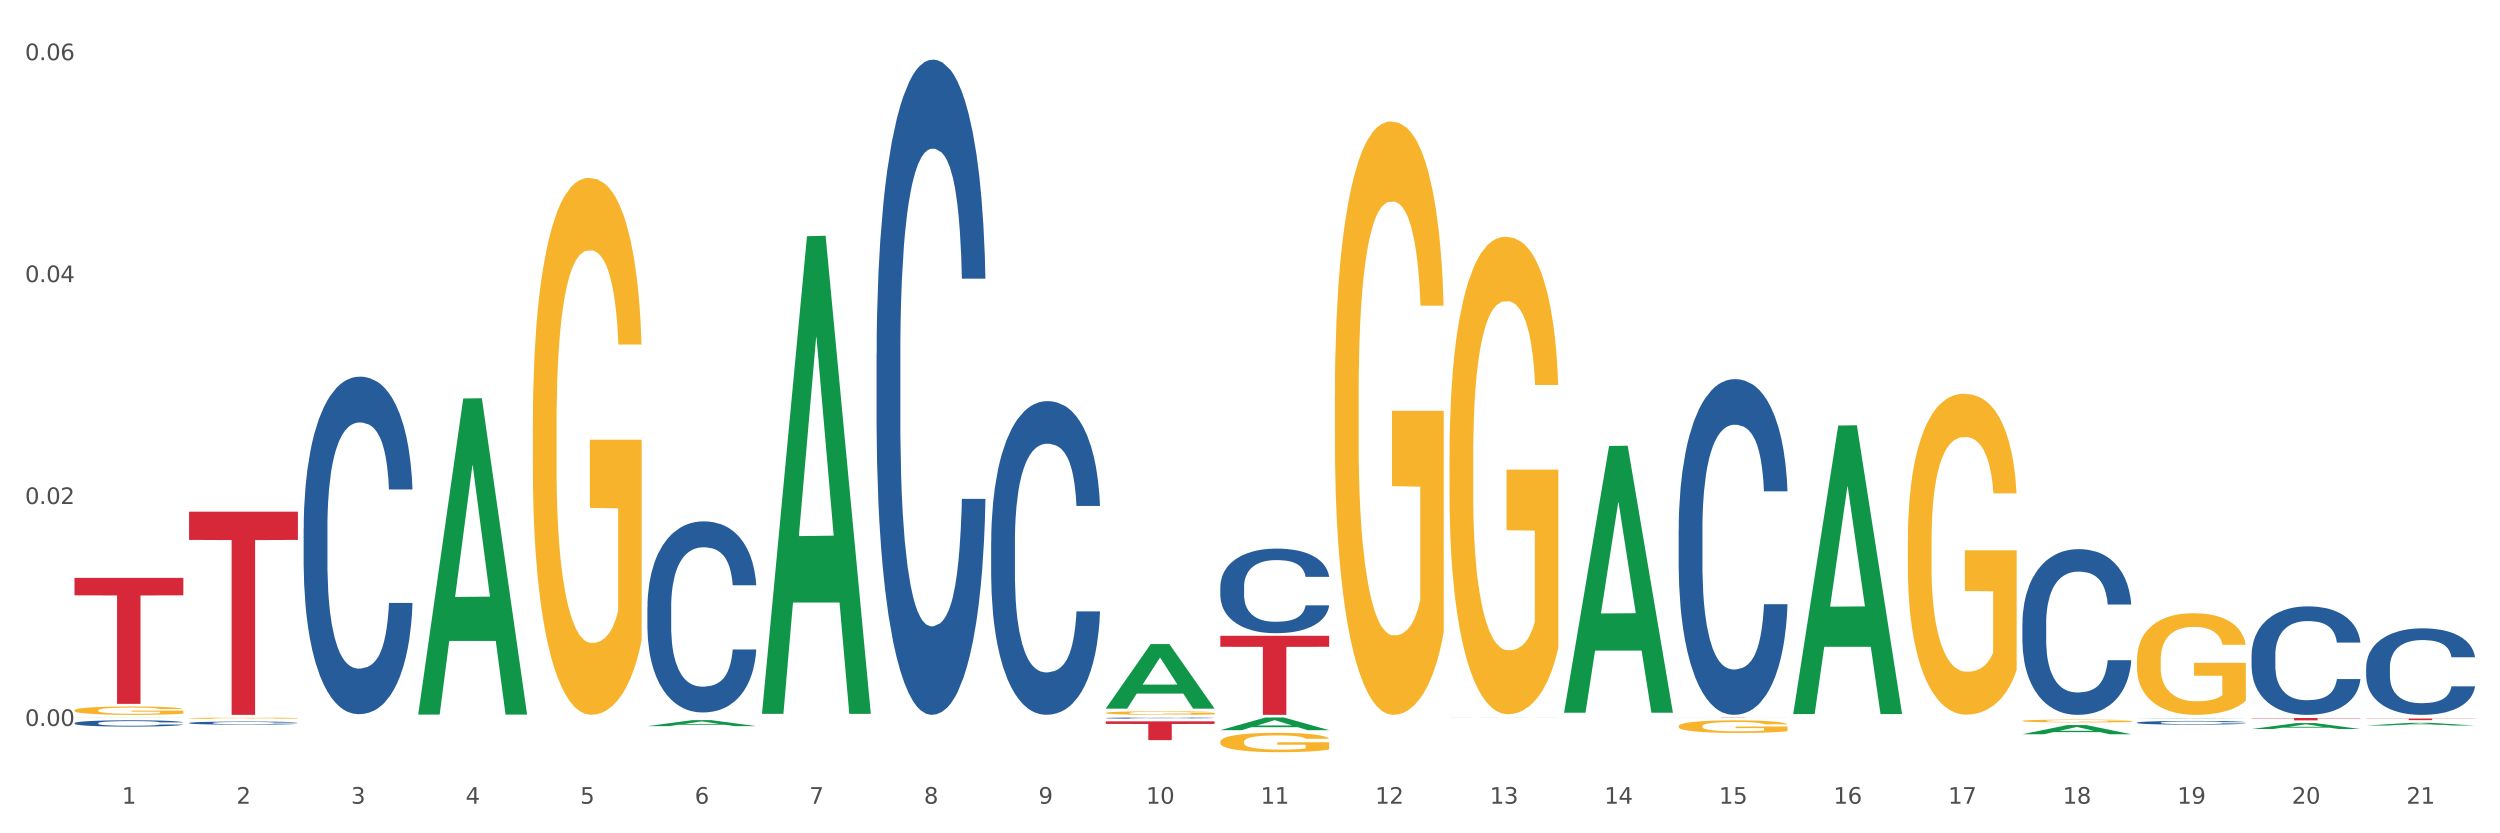 <?xml version="1.0" encoding="utf-8" standalone="no"?>
<!DOCTYPE svg PUBLIC "-//W3C//DTD SVG 1.1//EN"
  "http://www.w3.org/Graphics/SVG/1.1/DTD/svg11.dtd">
<svg xmlns:xlink="http://www.w3.org/1999/xlink" width="1080pt" height="360pt" viewBox="0 0 1080 360" xmlns="http://www.w3.org/2000/svg" version="1.1">
 <rect x="0" y="0" width="1080" height="360" fill="#333333" stroke="none"/>
 <defs>
  <style type="text/css">*{stroke-linejoin: round; stroke-linecap: butt}</style>
 </defs>
 <g id="figure_1">
  <g id="patch_1">
   <path d="M 0 360 
L 1080 360 
L 1080 0 
L 0 0 
z
" style="fill: #ffffff; stroke: #ffffff; stroke-linejoin: miter"/>
  </g>
  <g id="axes_1">
   <g id="matplotlib.axis_1">
    <g id="xtick_1">
     <g id="text_1">
      <!-- 1 -->
      <g style="fill: #4d4d4d" transform="translate(52.633 347.204) scale(0.096 -0.096)">
       <defs>
        <path id="DejaVuSans-31" d="M 794 531 
L 1825 531 
L 1825 4091 
L 703 3866 
L 703 4441 
L 1819 4666 
L 2450 4666 
L 2450 531 
L 3481 531 
L 3481 0 
L 794 0 
L 794 531 
z
" transform="scale(0.016)"/>
       </defs>
       <use xlink:href="#DejaVuSans-31"/>
      </g>
     </g>
    </g>
    <g id="xtick_2">
     <g id="text_2">
      <!-- 2 -->
      <g style="fill: #4d4d4d" transform="translate(102.133 347.204) scale(0.096 -0.096)">
       <defs>
        <path id="DejaVuSans-32" d="M 1228 531 
L 3431 531 
L 3431 0 
L 469 0 
L 469 531 
Q 828 903 1448 1529 
Q 2069 2156 2228 2338 
Q 2531 2678 2651 2914 
Q 2772 3150 2772 3378 
Q 2772 3750 2511 3984 
Q 2250 4219 1831 4219 
Q 1534 4219 1204 4116 
Q 875 4013 500 3803 
L 500 4441 
Q 881 4594 1212 4672 
Q 1544 4750 1819 4750 
Q 2544 4750 2975 4387 
Q 3406 4025 3406 3419 
Q 3406 3131 3298 2873 
Q 3191 2616 2906 2266 
Q 2828 2175 2409 1742 
Q 1991 1309 1228 531 
z
" transform="scale(0.016)"/>
       </defs>
       <use xlink:href="#DejaVuSans-32"/>
      </g>
     </g>
    </g>
    <g id="xtick_3">
     <g id="text_3">
      <!-- 3 -->
      <g style="fill: #4d4d4d" transform="translate(151.633 347.204) scale(0.096 -0.096)">
       <defs>
        <path id="DejaVuSans-33" d="M 2597 2516 
Q 3050 2419 3304 2112 
Q 3559 1806 3559 1356 
Q 3559 666 3084 287 
Q 2609 -91 1734 -91 
Q 1441 -91 1130 -33 
Q 819 25 488 141 
L 488 750 
Q 750 597 1062 519 
Q 1375 441 1716 441 
Q 2309 441 2620 675 
Q 2931 909 2931 1356 
Q 2931 1769 2642 2001 
Q 2353 2234 1838 2234 
L 1294 2234 
L 1294 2753 
L 1863 2753 
Q 2328 2753 2575 2939 
Q 2822 3125 2822 3475 
Q 2822 3834 2567 4026 
Q 2313 4219 1838 4219 
Q 1578 4219 1281 4162 
Q 984 4106 628 3988 
L 628 4550 
Q 988 4650 1302 4700 
Q 1616 4750 1894 4750 
Q 2613 4750 3031 4423 
Q 3450 4097 3450 3541 
Q 3450 3153 3228 2886 
Q 3006 2619 2597 2516 
z
" transform="scale(0.016)"/>
       </defs>
       <use xlink:href="#DejaVuSans-33"/>
      </g>
     </g>
    </g>
    <g id="xtick_4">
     <g id="text_4">
      <!-- 4 -->
      <g style="fill: #4d4d4d" transform="translate(201.133 347.204) scale(0.096 -0.096)">
       <defs>
        <path id="DejaVuSans-34" d="M 2419 4116 
L 825 1625 
L 2419 1625 
L 2419 4116 
z
M 2253 4666 
L 3047 4666 
L 3047 1625 
L 3713 1625 
L 3713 1100 
L 3047 1100 
L 3047 0 
L 2419 0 
L 2419 1100 
L 313 1100 
L 313 1709 
L 2253 4666 
z
" transform="scale(0.016)"/>
       </defs>
       <use xlink:href="#DejaVuSans-34"/>
      </g>
     </g>
    </g>
    <g id="xtick_5">
     <g id="text_5">
      <!-- 5 -->
      <g style="fill: #4d4d4d" transform="translate(250.633 347.204) scale(0.096 -0.096)">
       <defs>
        <path id="DejaVuSans-35" d="M 691 4666 
L 3169 4666 
L 3169 4134 
L 1269 4134 
L 1269 2991 
Q 1406 3038 1543 3061 
Q 1681 3084 1819 3084 
Q 2600 3084 3056 2656 
Q 3513 2228 3513 1497 
Q 3513 744 3044 326 
Q 2575 -91 1722 -91 
Q 1428 -91 1123 -41 
Q 819 9 494 109 
L 494 744 
Q 775 591 1075 516 
Q 1375 441 1709 441 
Q 2250 441 2565 725 
Q 2881 1009 2881 1497 
Q 2881 1984 2565 2268 
Q 2250 2553 1709 2553 
Q 1456 2553 1204 2497 
Q 953 2441 691 2322 
L 691 4666 
z
" transform="scale(0.016)"/>
       </defs>
       <use xlink:href="#DejaVuSans-35"/>
      </g>
     </g>
    </g>
    <g id="xtick_6">
     <g id="text_6">
      <!-- 6 -->
      <g style="fill: #4d4d4d" transform="translate(300.134 347.204) scale(0.096 -0.096)">
       <defs>
        <path id="DejaVuSans-36" d="M 2113 2584 
Q 1688 2584 1439 2293 
Q 1191 2003 1191 1497 
Q 1191 994 1439 701 
Q 1688 409 2113 409 
Q 2538 409 2786 701 
Q 3034 994 3034 1497 
Q 3034 2003 2786 2293 
Q 2538 2584 2113 2584 
z
M 3366 4563 
L 3366 3988 
Q 3128 4100 2886 4159 
Q 2644 4219 2406 4219 
Q 1781 4219 1451 3797 
Q 1122 3375 1075 2522 
Q 1259 2794 1537 2939 
Q 1816 3084 2150 3084 
Q 2853 3084 3261 2657 
Q 3669 2231 3669 1497 
Q 3669 778 3244 343 
Q 2819 -91 2113 -91 
Q 1303 -91 875 529 
Q 447 1150 447 2328 
Q 447 3434 972 4092 
Q 1497 4750 2381 4750 
Q 2619 4750 2861 4703 
Q 3103 4656 3366 4563 
z
" transform="scale(0.016)"/>
       </defs>
       <use xlink:href="#DejaVuSans-36"/>
      </g>
     </g>
    </g>
    <g id="xtick_7">
     <g id="text_7">
      <!-- 7 -->
      <g style="fill: #4d4d4d" transform="translate(349.634 347.204) scale(0.096 -0.096)">
       <defs>
        <path id="DejaVuSans-37" d="M 525 4666 
L 3525 4666 
L 3525 4397 
L 1831 0 
L 1172 0 
L 2766 4134 
L 525 4134 
L 525 4666 
z
" transform="scale(0.016)"/>
       </defs>
       <use xlink:href="#DejaVuSans-37"/>
      </g>
     </g>
    </g>
    <g id="xtick_8">
     <g id="text_8">
      <!-- 8 -->
      <g style="fill: #4d4d4d" transform="translate(399.134 347.204) scale(0.096 -0.096)">
       <defs>
        <path id="DejaVuSans-38" d="M 2034 2216 
Q 1584 2216 1326 1975 
Q 1069 1734 1069 1313 
Q 1069 891 1326 650 
Q 1584 409 2034 409 
Q 2484 409 2743 651 
Q 3003 894 3003 1313 
Q 3003 1734 2745 1975 
Q 2488 2216 2034 2216 
z
M 1403 2484 
Q 997 2584 770 2862 
Q 544 3141 544 3541 
Q 544 4100 942 4425 
Q 1341 4750 2034 4750 
Q 2731 4750 3128 4425 
Q 3525 4100 3525 3541 
Q 3525 3141 3298 2862 
Q 3072 2584 2669 2484 
Q 3125 2378 3379 2068 
Q 3634 1759 3634 1313 
Q 3634 634 3220 271 
Q 2806 -91 2034 -91 
Q 1263 -91 848 271 
Q 434 634 434 1313 
Q 434 1759 690 2068 
Q 947 2378 1403 2484 
z
M 1172 3481 
Q 1172 3119 1398 2916 
Q 1625 2713 2034 2713 
Q 2441 2713 2670 2916 
Q 2900 3119 2900 3481 
Q 2900 3844 2670 4047 
Q 2441 4250 2034 4250 
Q 1625 4250 1398 4047 
Q 1172 3844 1172 3481 
z
" transform="scale(0.016)"/>
       </defs>
       <use xlink:href="#DejaVuSans-38"/>
      </g>
     </g>
    </g>
    <g id="xtick_9">
     <g id="text_9">
      <!-- 9 -->
      <g style="fill: #4d4d4d" transform="translate(448.634 347.204) scale(0.096 -0.096)">
       <defs>
        <path id="DejaVuSans-39" d="M 703 97 
L 703 672 
Q 941 559 1184 500 
Q 1428 441 1663 441 
Q 2288 441 2617 861 
Q 2947 1281 2994 2138 
Q 2813 1869 2534 1725 
Q 2256 1581 1919 1581 
Q 1219 1581 811 2004 
Q 403 2428 403 3163 
Q 403 3881 828 4315 
Q 1253 4750 1959 4750 
Q 2769 4750 3195 4129 
Q 3622 3509 3622 2328 
Q 3622 1225 3098 567 
Q 2575 -91 1691 -91 
Q 1453 -91 1209 -44 
Q 966 3 703 97 
z
M 1959 2075 
Q 2384 2075 2632 2365 
Q 2881 2656 2881 3163 
Q 2881 3666 2632 3958 
Q 2384 4250 1959 4250 
Q 1534 4250 1286 3958 
Q 1038 3666 1038 3163 
Q 1038 2656 1286 2365 
Q 1534 2075 1959 2075 
z
" transform="scale(0.016)"/>
       </defs>
       <use xlink:href="#DejaVuSans-39"/>
      </g>
     </g>
    </g>
    <g id="xtick_10">
     <g id="text_10">
      <!-- 10 -->
      <g style="fill: #4d4d4d" transform="translate(495.079 347.204) scale(0.096 -0.096)">
       <defs>
        <path id="DejaVuSans-30" d="M 2034 4250 
Q 1547 4250 1301 3770 
Q 1056 3291 1056 2328 
Q 1056 1369 1301 889 
Q 1547 409 2034 409 
Q 2525 409 2770 889 
Q 3016 1369 3016 2328 
Q 3016 3291 2770 3770 
Q 2525 4250 2034 4250 
z
M 2034 4750 
Q 2819 4750 3233 4129 
Q 3647 3509 3647 2328 
Q 3647 1150 3233 529 
Q 2819 -91 2034 -91 
Q 1250 -91 836 529 
Q 422 1150 422 2328 
Q 422 3509 836 4129 
Q 1250 4750 2034 4750 
z
" transform="scale(0.016)"/>
       </defs>
       <use xlink:href="#DejaVuSans-31"/>
       <use xlink:href="#DejaVuSans-30" transform="translate(63.623 0)"/>
      </g>
     </g>
    </g>
    <g id="xtick_11">
     <g id="text_11">
      <!-- 11 -->
      <g style="fill: #4d4d4d" transform="translate(544.58 347.204) scale(0.096 -0.096)">
       <use xlink:href="#DejaVuSans-31"/>
       <use xlink:href="#DejaVuSans-31" transform="translate(63.623 0)"/>
      </g>
     </g>
    </g>
    <g id="xtick_12">
     <g id="text_12">
      <!-- 12 -->
      <g style="fill: #4d4d4d" transform="translate(594.08 347.204) scale(0.096 -0.096)">
       <use xlink:href="#DejaVuSans-31"/>
       <use xlink:href="#DejaVuSans-32" transform="translate(63.623 0)"/>
      </g>
     </g>
    </g>
    <g id="xtick_13">
     <g id="text_13">
      <!-- 13 -->
      <g style="fill: #4d4d4d" transform="translate(643.58 347.204) scale(0.096 -0.096)">
       <use xlink:href="#DejaVuSans-31"/>
       <use xlink:href="#DejaVuSans-33" transform="translate(63.623 0)"/>
      </g>
     </g>
    </g>
    <g id="xtick_14">
     <g id="text_14">
      <!-- 14 -->
      <g style="fill: #4d4d4d" transform="translate(693.08 347.204) scale(0.096 -0.096)">
       <use xlink:href="#DejaVuSans-31"/>
       <use xlink:href="#DejaVuSans-34" transform="translate(63.623 0)"/>
      </g>
     </g>
    </g>
    <g id="xtick_15">
     <g id="text_15">
      <!-- 15 -->
      <g style="fill: #4d4d4d" transform="translate(742.58 347.204) scale(0.096 -0.096)">
       <use xlink:href="#DejaVuSans-31"/>
       <use xlink:href="#DejaVuSans-35" transform="translate(63.623 0)"/>
      </g>
     </g>
    </g>
    <g id="xtick_16">
     <g id="text_16">
      <!-- 16 -->
      <g style="fill: #4d4d4d" transform="translate(792.08 347.204) scale(0.096 -0.096)">
       <use xlink:href="#DejaVuSans-31"/>
       <use xlink:href="#DejaVuSans-36" transform="translate(63.623 0)"/>
      </g>
     </g>
    </g>
    <g id="xtick_17">
     <g id="text_17">
      <!-- 17 -->
      <g style="fill: #4d4d4d" transform="translate(841.58 347.204) scale(0.096 -0.096)">
       <use xlink:href="#DejaVuSans-31"/>
       <use xlink:href="#DejaVuSans-37" transform="translate(63.623 0)"/>
      </g>
     </g>
    </g>
    <g id="xtick_18">
     <g id="text_18">
      <!-- 18 -->
      <g style="fill: #4d4d4d" transform="translate(891.08 347.204) scale(0.096 -0.096)">
       <use xlink:href="#DejaVuSans-31"/>
       <use xlink:href="#DejaVuSans-38" transform="translate(63.623 0)"/>
      </g>
     </g>
    </g>
    <g id="xtick_19">
     <g id="text_19">
      <!-- 19 -->
      <g style="fill: #4d4d4d" transform="translate(940.58 347.204) scale(0.096 -0.096)">
       <use xlink:href="#DejaVuSans-31"/>
       <use xlink:href="#DejaVuSans-39" transform="translate(63.623 0)"/>
      </g>
     </g>
    </g>
    <g id="xtick_20">
     <g id="text_20">
      <!-- 20 -->
      <g style="fill: #4d4d4d" transform="translate(990.08 347.204) scale(0.096 -0.096)">
       <use xlink:href="#DejaVuSans-32"/>
       <use xlink:href="#DejaVuSans-30" transform="translate(63.623 0)"/>
      </g>
     </g>
    </g>
    <g id="xtick_21">
     <g id="text_21">
      <!-- 21 -->
      <g style="fill: #4d4d4d" transform="translate(1039.58 347.204) scale(0.096 -0.096)">
       <use xlink:href="#DejaVuSans-32"/>
       <use xlink:href="#DejaVuSans-31" transform="translate(63.623 0)"/>
      </g>
     </g>
    </g>
    <g id="xtick_22"/>
    <g id="xtick_23"/>
    <g id="xtick_24"/>
    <g id="xtick_25"/>
    <g id="xtick_26"/>
    <g id="xtick_27"/>
    <g id="xtick_28"/>
    <g id="xtick_29"/>
    <g id="xtick_30"/>
    <g id="xtick_31"/>
    <g id="xtick_32"/>
    <g id="xtick_33"/>
    <g id="xtick_34"/>
    <g id="xtick_35"/>
    <g id="xtick_36"/>
    <g id="xtick_37"/>
    <g id="xtick_38"/>
    <g id="xtick_39"/>
    <g id="xtick_40"/>
    <g id="xtick_41"/>
   </g>
   <g id="matplotlib.axis_2">
    <g id="ytick_1">
     <g id="text_22">
      <!-- 0.00 -->
      <g style="fill: #4d4d4d" transform="translate(10.8 313.605) scale(0.096 -0.096)">
       <defs>
        <path id="DejaVuSans-2e" d="M 684 794 
L 1344 794 
L 1344 0 
L 684 0 
L 684 794 
z
" transform="scale(0.016)"/>
       </defs>
       <use xlink:href="#DejaVuSans-30"/>
       <use xlink:href="#DejaVuSans-2e" transform="translate(63.623 0)"/>
       <use xlink:href="#DejaVuSans-30" transform="translate(95.41 0)"/>
       <use xlink:href="#DejaVuSans-30" transform="translate(159.033 0)"/>
      </g>
     </g>
    </g>
    <g id="ytick_2">
     <g id="text_23">
      <!-- 0.02 -->
      <g style="fill: #4d4d4d" transform="translate(10.8 217.737) scale(0.096 -0.096)">
       <use xlink:href="#DejaVuSans-30"/>
       <use xlink:href="#DejaVuSans-2e" transform="translate(63.623 0)"/>
       <use xlink:href="#DejaVuSans-30" transform="translate(95.41 0)"/>
       <use xlink:href="#DejaVuSans-32" transform="translate(159.033 0)"/>
      </g>
     </g>
    </g>
    <g id="ytick_3">
     <g id="text_24">
      <!-- 0.04 -->
      <g style="fill: #4d4d4d" transform="translate(10.8 121.87) scale(0.096 -0.096)">
       <use xlink:href="#DejaVuSans-30"/>
       <use xlink:href="#DejaVuSans-2e" transform="translate(63.623 0)"/>
       <use xlink:href="#DejaVuSans-30" transform="translate(95.41 0)"/>
       <use xlink:href="#DejaVuSans-34" transform="translate(159.033 0)"/>
      </g>
     </g>
    </g>
    <g id="ytick_4">
     <g id="text_25">
      <!-- 0.06 -->
      <g style="fill: #4d4d4d" transform="translate(10.8 26.003) scale(0.096 -0.096)">
       <use xlink:href="#DejaVuSans-30"/>
       <use xlink:href="#DejaVuSans-2e" transform="translate(63.623 0)"/>
       <use xlink:href="#DejaVuSans-30" transform="translate(95.41 0)"/>
       <use xlink:href="#DejaVuSans-36" transform="translate(159.033 0)"/>
      </g>
     </g>
    </g>
    <g id="ytick_5"/>
    <g id="ytick_6"/>
    <g id="ytick_7"/>
   </g>
   <g id="PolyCollection_1">
    <path d="M 32.175 310.021 
L 32.223 310.021 
L 51.615 309.957 
L 59.663 309.957 
L 79.2 310.021 
L 69.892 310.021 
L 65.674 310.006 
L 45.652 310.006 
L 45.507 310.007 
L 41.435 310.021 
L 32.175 310.021 
L 32.175 310.021 
L 48.173 309.997 
L 63.153 309.997 
L 55.736 309.971 
L 55.639 309.971 
L 55.542 309.971 
L 48.125 309.997 
L 48.173 309.997 
L 32.175 310.021 
z
" clip-path="url(#pb824e518eb)" style="fill: #109648"/>
    <path d="M 477.675 307.987 
L 477.731 307.986 
L 477.731 307.935 
L 477.842 307.891 
L 478.397 307.785 
L 479.23 307.697 
L 479.84 307.65 
L 480.451 307.612 
L 481.173 307.574 
L 482.061 307.534 
L 483.671 307.476 
L 484.67 307.446 
L 485.892 307.415 
L 488.113 307.37 
L 489.723 307.344 
L 491.388 307.323 
L 494.109 307.298 
L 495.885 307.286 
L 497.773 307.278 
L 500.049 307.272 
L 501.77 307.271 
L 505.546 307.275 
L 508.766 307.288 
L 510.32 307.298 
L 512.319 307.315 
L 513.374 307.326 
L 515.095 307.349 
L 516.872 307.378 
L 518.093 307.404 
L 519.925 307.452 
L 521.313 307.5 
L 522.59 307.56 
L 523.256 307.601 
L 523.756 307.639 
L 524.2 307.683 
L 524.644 307.752 
L 514.651 307.752 
L 514.262 307.703 
L 513.652 307.656 
L 512.763 307.611 
L 511.986 307.582 
L 510.654 307.547 
L 509.432 307.524 
L 508.155 307.507 
L 506.601 307.493 
L 505.379 307.486 
L 503.658 307.48 
L 500.271 307.482 
L 497.995 307.493 
L 496.441 307.507 
L 495.441 307.52 
L 494.553 307.534 
L 493.554 307.554 
L 492.388 307.584 
L 491.555 307.611 
L 490.722 307.645 
L 490.056 307.678 
L 489.445 307.718 
L 488.945 307.761 
L 488.557 307.804 
L 488.224 307.858 
L 487.946 307.947 
L 487.946 308.141 
L 488.057 308.185 
L 488.335 308.243 
L 488.668 308.287 
L 489.223 308.339 
L 489.723 308.375 
L 490.667 308.426 
L 491.721 308.468 
L 492.554 308.495 
L 493.387 308.518 
L 494.831 308.549 
L 496.441 308.574 
L 497.829 308.59 
L 499.716 308.604 
L 500.993 308.61 
L 502.104 308.612 
L 504.824 308.612 
L 506.767 308.608 
L 508.932 308.598 
L 510.598 308.586 
L 511.986 308.57 
L 513.541 308.545 
L 514.54 308.52 
L 514.54 308.225 
L 502.326 308.223 
L 502.326 308.027 
L 524.7 308.027 
L 524.7 308.604 
L 523.756 308.634 
L 522.701 308.661 
L 521.591 308.685 
L 519.925 308.714 
L 517.927 308.743 
L 516.15 308.762 
L 514.262 308.779 
L 512.042 308.795 
L 509.155 308.809 
L 507.378 308.815 
L 505.157 308.819 
L 502.548 308.821 
L 500.271 308.818 
L 498.051 308.811 
L 495.719 308.798 
L 493.443 308.779 
L 491.721 308.761 
L 490 308.738 
L 488.168 308.709 
L 486.725 308.68 
L 485.614 308.655 
L 484.393 308.622 
L 483.06 308.58 
L 482.061 308.542 
L 481.173 308.502 
L 480.229 308.451 
L 479.563 308.407 
L 478.896 308.352 
L 478.508 308.311 
L 478.064 308.247 
L 477.731 308.158 
L 477.675 307.987 
z
" clip-path="url(#pb824e518eb)" style="fill: #f7b32b"/>
    <path d="M 527.175 320.446 
L 527.231 320.438 
L 527.231 320.163 
L 527.342 319.926 
L 527.897 319.352 
L 528.73 318.878 
L 529.34 318.626 
L 529.951 318.42 
L 530.673 318.213 
L 531.561 317.999 
L 533.171 317.685 
L 534.17 317.525 
L 535.392 317.357 
L 537.613 317.112 
L 539.223 316.974 
L 540.888 316.86 
L 543.609 316.722 
L 545.385 316.661 
L 547.273 316.615 
L 549.549 316.584 
L 551.27 316.577 
L 555.046 316.6 
L 558.266 316.668 
L 559.82 316.722 
L 561.819 316.814 
L 562.874 316.875 
L 564.595 316.997 
L 566.372 317.158 
L 567.593 317.295 
L 569.425 317.555 
L 570.813 317.815 
L 572.09 318.137 
L 572.756 318.358 
L 573.256 318.565 
L 573.7 318.802 
L 574.144 319.176 
L 564.151 319.176 
L 563.762 318.909 
L 563.152 318.657 
L 562.263 318.412 
L 561.486 318.259 
L 560.154 318.068 
L 558.932 317.945 
L 557.655 317.854 
L 556.101 317.777 
L 554.879 317.739 
L 553.158 317.708 
L 549.771 317.716 
L 547.495 317.777 
L 545.941 317.854 
L 544.941 317.922 
L 544.053 317.999 
L 543.054 318.106 
L 541.888 318.267 
L 541.055 318.412 
L 540.222 318.595 
L 539.556 318.779 
L 538.945 318.993 
L 538.445 319.222 
L 538.057 319.459 
L 537.724 319.75 
L 537.446 320.232 
L 537.446 321.279 
L 537.557 321.516 
L 537.835 321.83 
L 538.168 322.067 
L 538.723 322.35 
L 539.223 322.541 
L 540.167 322.816 
L 541.221 323.046 
L 542.054 323.191 
L 542.887 323.313 
L 544.331 323.481 
L 545.941 323.619 
L 547.329 323.703 
L 549.216 323.78 
L 550.493 323.81 
L 551.604 323.825 
L 554.324 323.825 
L 556.267 323.803 
L 558.432 323.749 
L 560.098 323.68 
L 561.486 323.596 
L 563.041 323.458 
L 564.04 323.328 
L 564.04 321.73 
L 551.826 321.723 
L 551.826 320.66 
L 574.2 320.66 
L 574.2 323.78 
L 573.256 323.94 
L 572.201 324.085 
L 571.091 324.215 
L 569.425 324.376 
L 567.427 324.529 
L 565.65 324.636 
L 563.762 324.728 
L 561.542 324.812 
L 558.655 324.888 
L 556.878 324.919 
L 554.657 324.942 
L 552.048 324.95 
L 549.771 324.934 
L 547.551 324.896 
L 545.219 324.827 
L 542.943 324.728 
L 541.221 324.628 
L 539.5 324.506 
L 537.668 324.345 
L 536.225 324.193 
L 535.114 324.055 
L 533.893 323.879 
L 532.56 323.65 
L 531.561 323.443 
L 530.673 323.229 
L 529.729 322.954 
L 529.063 322.717 
L 528.396 322.419 
L 528.008 322.197 
L 527.564 321.853 
L 527.231 321.371 
L 527.175 320.446 
z
" clip-path="url(#pb824e518eb)" style="fill: #f7b32b"/>
    <path d="M 576.675 170.915 
L 576.731 170.681 
L 576.731 162.252 
L 576.842 154.994 
L 577.397 137.433 
L 578.23 122.917 
L 578.84 115.19 
L 579.451 108.869 
L 580.173 102.547 
L 581.061 95.991 
L 582.671 86.392 
L 583.67 81.475 
L 584.892 76.324 
L 587.113 68.832 
L 588.723 64.617 
L 590.388 61.105 
L 593.109 56.891 
L 594.885 55.018 
L 596.773 53.613 
L 599.049 52.676 
L 600.77 52.442 
L 604.546 53.145 
L 607.766 55.252 
L 609.32 56.891 
L 611.319 59.7 
L 612.374 61.573 
L 614.095 65.32 
L 615.872 70.236 
L 617.093 74.451 
L 618.925 82.412 
L 620.313 90.372 
L 621.59 100.206 
L 622.256 106.996 
L 622.756 113.317 
L 623.2 120.576 
L 623.644 132.048 
L 613.651 132.048 
L 613.262 123.854 
L 612.652 116.127 
L 611.763 108.635 
L 610.986 103.952 
L 609.654 98.099 
L 608.432 94.352 
L 607.155 91.543 
L 605.601 89.201 
L 604.379 88.031 
L 602.658 87.094 
L 599.271 87.328 
L 596.995 89.201 
L 595.441 91.543 
L 594.441 93.65 
L 593.553 95.991 
L 592.554 99.269 
L 591.388 104.186 
L 590.555 108.635 
L 589.722 114.254 
L 589.056 119.873 
L 588.445 126.429 
L 587.945 133.453 
L 587.557 140.711 
L 587.224 149.608 
L 586.946 164.359 
L 586.946 196.435 
L 587.057 203.694 
L 587.335 213.293 
L 587.668 220.551 
L 588.223 229.214 
L 588.723 235.068 
L 589.667 243.497 
L 590.721 250.521 
L 591.554 254.969 
L 592.387 258.716 
L 593.831 263.867 
L 595.441 268.081 
L 596.829 270.656 
L 598.716 272.998 
L 599.993 273.934 
L 601.104 274.403 
L 603.824 274.403 
L 605.767 273.7 
L 607.932 272.061 
L 609.598 269.954 
L 610.986 267.379 
L 612.541 263.164 
L 613.54 259.184 
L 613.54 210.249 
L 601.326 210.015 
L 601.326 177.471 
L 623.7 177.471 
L 623.7 272.998 
L 622.756 277.915 
L 621.701 282.363 
L 620.591 286.344 
L 618.925 291.26 
L 616.927 295.943 
L 615.15 299.221 
L 613.262 302.031 
L 611.042 304.606 
L 608.155 306.947 
L 606.378 307.884 
L 604.157 308.586 
L 601.548 308.821 
L 599.271 308.352 
L 597.051 307.182 
L 594.719 305.074 
L 592.443 302.031 
L 590.721 298.987 
L 589 295.241 
L 587.168 290.324 
L 585.725 285.641 
L 584.614 281.427 
L 583.393 276.042 
L 582.06 269.017 
L 581.061 262.696 
L 580.173 256.14 
L 579.229 247.711 
L 578.563 240.453 
L 577.896 231.322 
L 577.508 224.532 
L 577.064 213.996 
L 576.731 199.245 
L 576.675 170.915 
z
" clip-path="url(#pb824e518eb)" style="fill: #f7b32b"/>
    <path d="M 626.175 197.59 
L 626.231 197.402 
L 626.231 190.619 
L 626.342 184.779 
L 626.897 170.649 
L 627.73 158.968 
L 628.34 152.751 
L 628.951 147.664 
L 629.673 142.577 
L 630.561 137.302 
L 632.171 129.578 
L 633.17 125.621 
L 634.392 121.476 
L 636.613 115.448 
L 638.223 112.056 
L 639.888 109.23 
L 642.609 105.839 
L 644.385 104.332 
L 646.273 103.202 
L 648.549 102.448 
L 650.27 102.26 
L 654.046 102.825 
L 657.266 104.52 
L 658.82 105.839 
L 660.819 108.1 
L 661.874 109.607 
L 663.595 112.622 
L 665.372 116.578 
L 666.593 119.969 
L 668.425 126.375 
L 669.813 132.78 
L 671.09 140.693 
L 671.756 146.157 
L 672.256 151.244 
L 672.7 157.084 
L 673.144 166.316 
L 663.151 166.316 
L 662.762 159.722 
L 662.152 153.504 
L 661.263 147.476 
L 660.486 143.708 
L 659.154 138.998 
L 657.932 135.983 
L 656.655 133.722 
L 655.101 131.838 
L 653.879 130.896 
L 652.158 130.143 
L 648.771 130.331 
L 646.495 131.838 
L 644.941 133.722 
L 643.941 135.418 
L 643.053 137.302 
L 642.054 139.94 
L 640.888 143.896 
L 640.055 147.476 
L 639.222 151.997 
L 638.556 156.519 
L 637.945 161.794 
L 637.445 167.446 
L 637.057 173.286 
L 636.724 180.446 
L 636.446 192.315 
L 636.446 218.126 
L 636.557 223.966 
L 636.835 231.69 
L 637.168 237.531 
L 637.723 244.502 
L 638.223 249.212 
L 639.167 255.994 
L 640.221 261.646 
L 641.054 265.226 
L 641.887 268.24 
L 643.331 272.385 
L 644.941 275.776 
L 646.329 277.849 
L 648.216 279.733 
L 649.493 280.486 
L 650.604 280.863 
L 653.324 280.863 
L 655.267 280.298 
L 657.432 278.979 
L 659.098 277.283 
L 660.486 275.211 
L 662.041 271.82 
L 663.04 268.617 
L 663.04 229.241 
L 650.826 229.053 
L 650.826 202.865 
L 673.2 202.865 
L 673.2 279.733 
L 672.256 283.689 
L 671.201 287.269 
L 670.091 290.471 
L 668.425 294.428 
L 666.427 298.196 
L 664.65 300.833 
L 662.762 303.094 
L 660.542 305.167 
L 657.655 307.051 
L 655.878 307.804 
L 653.657 308.369 
L 651.048 308.558 
L 648.771 308.181 
L 646.551 307.239 
L 644.219 305.543 
L 641.943 303.094 
L 640.221 300.645 
L 638.5 297.631 
L 636.668 293.674 
L 635.225 289.906 
L 634.114 286.515 
L 632.893 282.182 
L 631.56 276.53 
L 630.561 271.443 
L 629.673 266.168 
L 628.729 259.385 
L 628.063 253.545 
L 627.396 246.197 
L 627.008 240.734 
L 626.564 232.256 
L 626.231 220.386 
L 626.175 197.59 
z
" clip-path="url(#pb824e518eb)" style="fill: #f7b32b"/>
    <path d="M 725.175 313.711 
L 725.231 313.706 
L 725.231 313.527 
L 725.342 313.373 
L 725.897 313 
L 726.73 312.691 
L 727.34 312.527 
L 727.951 312.392 
L 728.673 312.258 
L 729.561 312.119 
L 731.171 311.915 
L 732.17 311.81 
L 733.392 311.701 
L 735.613 311.541 
L 737.223 311.452 
L 738.888 311.377 
L 741.609 311.287 
L 743.385 311.248 
L 745.273 311.218 
L 747.549 311.198 
L 749.27 311.193 
L 753.046 311.208 
L 756.266 311.253 
L 757.82 311.287 
L 759.819 311.347 
L 760.874 311.387 
L 762.595 311.467 
L 764.372 311.571 
L 765.593 311.661 
L 767.425 311.83 
L 768.813 311.999 
L 770.09 312.208 
L 770.756 312.353 
L 771.256 312.487 
L 771.7 312.641 
L 772.144 312.885 
L 762.151 312.885 
L 761.762 312.711 
L 761.152 312.547 
L 760.263 312.387 
L 759.486 312.288 
L 758.154 312.163 
L 756.932 312.084 
L 755.655 312.024 
L 754.101 311.974 
L 752.879 311.949 
L 751.158 311.93 
L 747.771 311.934 
L 745.495 311.974 
L 743.941 312.024 
L 742.941 312.069 
L 742.053 312.119 
L 741.054 312.188 
L 739.888 312.293 
L 739.055 312.387 
L 738.222 312.507 
L 737.556 312.626 
L 736.945 312.766 
L 736.445 312.915 
L 736.057 313.069 
L 735.724 313.258 
L 735.446 313.572 
L 735.446 314.254 
L 735.557 314.408 
L 735.835 314.612 
L 736.168 314.767 
L 736.723 314.951 
L 737.223 315.075 
L 738.167 315.254 
L 739.221 315.404 
L 740.054 315.498 
L 740.887 315.578 
L 742.331 315.687 
L 743.941 315.777 
L 745.329 315.832 
L 747.216 315.881 
L 748.493 315.901 
L 749.604 315.911 
L 752.324 315.911 
L 754.267 315.896 
L 756.432 315.861 
L 758.098 315.817 
L 759.486 315.762 
L 761.041 315.672 
L 762.04 315.588 
L 762.04 314.548 
L 749.826 314.543 
L 749.826 313.851 
L 772.2 313.851 
L 772.2 315.881 
L 771.256 315.986 
L 770.201 316.08 
L 769.091 316.165 
L 767.425 316.27 
L 765.427 316.369 
L 763.65 316.439 
L 761.762 316.499 
L 759.542 316.553 
L 756.655 316.603 
L 754.878 316.623 
L 752.657 316.638 
L 750.048 316.643 
L 747.771 316.633 
L 745.551 316.608 
L 743.219 316.563 
L 740.943 316.499 
L 739.221 316.434 
L 737.5 316.354 
L 735.668 316.25 
L 734.225 316.15 
L 733.114 316.061 
L 731.893 315.946 
L 730.56 315.797 
L 729.561 315.662 
L 728.673 315.523 
L 727.729 315.344 
L 727.063 315.19 
L 726.396 314.995 
L 726.008 314.851 
L 725.564 314.627 
L 725.231 314.314 
L 725.175 313.711 
z
" clip-path="url(#pb824e518eb)" style="fill: #f7b32b"/>
    <path d="M 824.175 234.168 
L 824.231 234.041 
L 824.231 229.483 
L 824.342 225.558 
L 824.897 216.062 
L 825.73 208.212 
L 826.34 204.034 
L 826.951 200.615 
L 827.673 197.197 
L 828.561 193.652 
L 830.171 188.461 
L 831.17 185.802 
L 832.392 183.016 
L 834.613 178.965 
L 836.223 176.686 
L 837.888 174.786 
L 840.609 172.507 
L 842.385 171.494 
L 844.273 170.735 
L 846.549 170.228 
L 848.27 170.102 
L 852.046 170.481 
L 855.266 171.621 
L 856.82 172.507 
L 858.819 174.027 
L 859.874 175.04 
L 861.595 177.065 
L 863.372 179.724 
L 864.593 182.003 
L 866.425 186.308 
L 867.813 190.613 
L 869.09 195.931 
L 869.756 199.603 
L 870.256 203.021 
L 870.7 206.946 
L 871.144 213.15 
L 861.151 213.15 
L 860.762 208.719 
L 860.152 204.54 
L 859.263 200.489 
L 858.486 197.957 
L 857.154 194.791 
L 855.932 192.765 
L 854.655 191.246 
L 853.101 189.98 
L 851.879 189.347 
L 850.158 188.84 
L 846.771 188.967 
L 844.495 189.98 
L 842.941 191.246 
L 841.941 192.386 
L 841.053 193.652 
L 840.054 195.424 
L 838.888 198.083 
L 838.055 200.489 
L 837.222 203.528 
L 836.556 206.566 
L 835.945 210.111 
L 835.445 213.91 
L 835.057 217.835 
L 834.724 222.646 
L 834.446 230.623 
L 834.446 247.969 
L 834.557 251.894 
L 834.835 257.085 
L 835.168 261.01 
L 835.723 265.695 
L 836.223 268.86 
L 837.167 273.418 
L 838.221 277.216 
L 839.054 279.622 
L 839.887 281.648 
L 841.331 284.433 
L 842.941 286.712 
L 844.329 288.105 
L 846.216 289.371 
L 847.493 289.878 
L 848.604 290.131 
L 851.324 290.131 
L 853.267 289.751 
L 855.432 288.865 
L 857.098 287.725 
L 858.486 286.333 
L 860.041 284.053 
L 861.04 281.901 
L 861.04 255.439 
L 848.826 255.312 
L 848.826 237.713 
L 871.2 237.713 
L 871.2 289.371 
L 870.256 292.03 
L 869.201 294.436 
L 868.091 296.588 
L 866.425 299.247 
L 864.427 301.779 
L 862.65 303.552 
L 860.762 305.071 
L 858.542 306.464 
L 855.655 307.73 
L 853.878 308.237 
L 851.657 308.616 
L 849.048 308.743 
L 846.771 308.49 
L 844.551 307.857 
L 842.219 306.717 
L 839.943 305.071 
L 838.221 303.425 
L 836.5 301.4 
L 834.668 298.741 
L 833.225 296.208 
L 832.114 293.929 
L 830.893 291.017 
L 829.56 287.219 
L 828.561 283.8 
L 827.673 280.255 
L 826.729 275.697 
L 826.063 271.772 
L 825.396 266.834 
L 825.008 263.162 
L 824.564 257.465 
L 824.231 249.488 
L 824.175 234.168 
z
" clip-path="url(#pb824e518eb)" style="fill: #f7b32b"/>
    <path d="M 873.675 311.429 
L 873.731 311.428 
L 873.731 311.388 
L 873.842 311.354 
L 874.397 311.271 
L 875.23 311.202 
L 875.84 311.166 
L 876.451 311.136 
L 877.173 311.106 
L 878.061 311.076 
L 879.671 311.03 
L 880.67 311.007 
L 881.892 310.983 
L 884.113 310.948 
L 885.723 310.928 
L 887.388 310.911 
L 890.109 310.891 
L 891.885 310.882 
L 893.773 310.876 
L 896.049 310.871 
L 897.77 310.87 
L 901.546 310.874 
L 904.766 310.884 
L 906.32 310.891 
L 908.319 310.905 
L 909.374 310.913 
L 911.095 310.931 
L 912.872 310.954 
L 914.093 310.974 
L 915.925 311.012 
L 917.313 311.049 
L 918.59 311.095 
L 919.256 311.127 
L 919.756 311.157 
L 920.2 311.191 
L 920.644 311.246 
L 910.651 311.246 
L 910.262 311.207 
L 909.652 311.17 
L 908.763 311.135 
L 907.986 311.113 
L 906.654 311.086 
L 905.432 311.068 
L 904.155 311.055 
L 902.601 311.044 
L 901.379 311.038 
L 899.658 311.034 
L 896.271 311.035 
L 893.995 311.044 
L 892.441 311.055 
L 891.441 311.065 
L 890.553 311.076 
L 889.554 311.091 
L 888.388 311.114 
L 887.555 311.135 
L 886.722 311.162 
L 886.056 311.188 
L 885.445 311.219 
L 884.945 311.252 
L 884.557 311.286 
L 884.224 311.328 
L 883.946 311.398 
L 883.946 311.549 
L 884.057 311.583 
L 884.335 311.628 
L 884.668 311.663 
L 885.223 311.703 
L 885.723 311.731 
L 886.667 311.771 
L 887.721 311.804 
L 888.554 311.825 
L 889.387 311.843 
L 890.831 311.867 
L 892.441 311.887 
L 893.829 311.899 
L 895.716 311.91 
L 896.993 311.914 
L 898.104 311.916 
L 900.824 311.916 
L 902.767 311.913 
L 904.932 311.905 
L 906.598 311.895 
L 907.986 311.883 
L 909.541 311.863 
L 910.54 311.845 
L 910.54 311.614 
L 898.326 311.613 
L 898.326 311.46 
L 920.7 311.46 
L 920.7 311.91 
L 919.756 311.933 
L 918.701 311.954 
L 917.591 311.973 
L 915.925 311.996 
L 913.927 312.018 
L 912.15 312.033 
L 910.262 312.047 
L 908.042 312.059 
L 905.155 312.07 
L 903.378 312.074 
L 901.157 312.078 
L 898.548 312.079 
L 896.271 312.076 
L 894.051 312.071 
L 891.719 312.061 
L 889.443 312.047 
L 887.721 312.032 
L 886 312.015 
L 884.168 311.991 
L 882.725 311.969 
L 881.614 311.95 
L 880.393 311.924 
L 879.06 311.891 
L 878.061 311.861 
L 877.173 311.83 
L 876.229 311.791 
L 875.563 311.756 
L 874.896 311.713 
L 874.508 311.681 
L 874.064 311.632 
L 873.731 311.562 
L 873.675 311.429 
z
" clip-path="url(#pb824e518eb)" style="fill: #f7b32b"/>
    <path d="M 923.175 285.204 
L 923.231 285.164 
L 923.231 283.72 
L 923.342 282.477 
L 923.897 279.47 
L 924.73 276.984 
L 925.34 275.661 
L 925.951 274.578 
L 926.673 273.496 
L 927.561 272.373 
L 929.171 270.729 
L 930.17 269.887 
L 931.392 269.005 
L 933.613 267.722 
L 935.223 267 
L 936.888 266.399 
L 939.609 265.677 
L 941.385 265.356 
L 943.273 265.116 
L 945.549 264.955 
L 947.27 264.915 
L 951.046 265.036 
L 954.266 265.396 
L 955.82 265.677 
L 957.819 266.158 
L 958.874 266.479 
L 960.595 267.121 
L 962.372 267.963 
L 963.593 268.684 
L 965.425 270.048 
L 966.813 271.411 
L 968.09 273.095 
L 968.756 274.258 
L 969.256 275.34 
L 969.7 276.583 
L 970.144 278.548 
L 960.151 278.548 
L 959.762 277.145 
L 959.152 275.821 
L 958.263 274.538 
L 957.486 273.736 
L 956.154 272.734 
L 954.932 272.092 
L 953.655 271.611 
L 952.101 271.21 
L 950.879 271.01 
L 949.158 270.85 
L 945.771 270.89 
L 943.495 271.21 
L 941.941 271.611 
L 940.941 271.972 
L 940.053 272.373 
L 939.054 272.934 
L 937.888 273.777 
L 937.055 274.538 
L 936.222 275.501 
L 935.556 276.463 
L 934.945 277.586 
L 934.445 278.789 
L 934.057 280.032 
L 933.724 281.555 
L 933.446 284.081 
L 933.446 289.574 
L 933.557 290.817 
L 933.835 292.461 
L 934.168 293.704 
L 934.723 295.188 
L 935.223 296.19 
L 936.167 297.634 
L 937.221 298.837 
L 938.054 299.598 
L 938.887 300.24 
L 940.331 301.122 
L 941.941 301.844 
L 943.329 302.285 
L 945.216 302.686 
L 946.493 302.846 
L 947.604 302.926 
L 950.324 302.926 
L 952.267 302.806 
L 954.432 302.525 
L 956.098 302.165 
L 957.486 301.724 
L 959.041 301.002 
L 960.04 300.32 
L 960.04 291.94 
L 947.826 291.9 
L 947.826 286.327 
L 970.2 286.327 
L 970.2 302.686 
L 969.256 303.528 
L 968.201 304.29 
L 967.091 304.971 
L 965.425 305.813 
L 963.427 306.615 
L 961.65 307.177 
L 959.762 307.658 
L 957.542 308.099 
L 954.655 308.5 
L 952.878 308.66 
L 950.657 308.78 
L 948.048 308.821 
L 945.771 308.74 
L 943.551 308.54 
L 941.219 308.179 
L 938.943 307.658 
L 937.221 307.136 
L 935.5 306.495 
L 933.668 305.653 
L 932.225 304.851 
L 931.114 304.129 
L 929.893 303.207 
L 928.56 302.004 
L 927.561 300.922 
L 926.673 299.799 
L 925.729 298.355 
L 925.063 297.112 
L 924.396 295.549 
L 924.008 294.386 
L 923.564 292.582 
L 923.231 290.056 
L 923.175 285.204 
z
" clip-path="url(#pb824e518eb)" style="fill: #f7b32b"/>
    <path d="M 1022.175 310.4 
L 1069.2 310.4 
L 1069.2 310.497 
L 1050.702 310.498 
L 1050.702 311.099 
L 1040.562 311.099 
L 1040.562 310.498 
L 1022.175 310.497 
L 1022.175 310.4 
L 1022.175 310.4 
z
" clip-path="url(#pb824e518eb)" style="fill: #d62839"/>
    <path d="M 972.675 310.173 
L 1019.7 310.173 
L 1019.7 310.318 
L 1001.202 310.319 
L 1001.202 311.219 
L 991.062 311.219 
L 991.062 310.319 
L 972.675 310.318 
L 972.675 310.174 
L 972.675 310.173 
z
" clip-path="url(#pb824e518eb)" style="fill: #d62839"/>
    <path d="M 725.175 309.957 
L 772.2 309.957 
L 772.2 309.971 
L 753.702 309.971 
L 753.702 310.056 
L 743.562 310.056 
L 743.562 309.971 
L 725.175 309.971 
L 725.175 309.957 
L 725.175 309.957 
z
" clip-path="url(#pb824e518eb)" style="fill: #d62839"/>
    <path d="M 477.675 311.62 
L 524.7 311.62 
L 524.7 312.749 
L 506.202 312.756 
L 506.202 319.742 
L 496.062 319.742 
L 496.062 312.756 
L 477.675 312.749 
L 477.675 311.628 
L 477.675 311.62 
z
" clip-path="url(#pb824e518eb)" style="fill: #d62839"/>
    <path d="M 81.675 221.038 
L 128.7 221.038 
L 128.7 233.237 
L 110.202 233.319 
L 110.202 308.821 
L 100.062 308.821 
L 100.062 233.319 
L 81.675 233.237 
L 81.675 221.12 
L 81.675 221.038 
z
" clip-path="url(#pb824e518eb)" style="fill: #d62839"/>
    <path d="M 230.175 184.02 
L 230.231 183.808 
L 230.231 176.181 
L 230.342 169.614 
L 230.897 153.725 
L 231.73 140.59 
L 232.34 133.599 
L 232.951 127.879 
L 233.673 122.159 
L 234.561 116.227 
L 236.171 107.541 
L 237.17 103.093 
L 238.392 98.432 
L 240.613 91.653 
L 242.223 87.839 
L 243.888 84.662 
L 246.609 80.848 
L 248.385 79.153 
L 250.273 77.882 
L 252.549 77.035 
L 254.27 76.823 
L 258.046 77.459 
L 261.266 79.365 
L 262.82 80.848 
L 264.819 83.39 
L 265.874 85.085 
L 267.595 88.475 
L 269.372 92.924 
L 270.593 96.737 
L 272.425 103.94 
L 273.813 111.143 
L 275.09 120.041 
L 275.756 126.184 
L 276.256 131.904 
L 276.7 138.472 
L 277.144 148.852 
L 267.151 148.852 
L 266.762 141.438 
L 266.152 134.447 
L 265.263 127.667 
L 264.486 123.43 
L 263.154 118.134 
L 261.932 114.744 
L 260.655 112.202 
L 259.101 110.084 
L 257.879 109.024 
L 256.158 108.177 
L 252.771 108.389 
L 250.495 110.084 
L 248.941 112.202 
L 247.941 114.109 
L 247.053 116.227 
L 246.054 119.193 
L 244.888 123.642 
L 244.055 127.667 
L 243.222 132.752 
L 242.556 137.836 
L 241.945 143.768 
L 241.445 150.124 
L 241.057 156.691 
L 240.724 164.741 
L 240.446 178.088 
L 240.446 207.111 
L 240.557 213.679 
L 240.835 222.365 
L 241.168 228.932 
L 241.723 236.771 
L 242.223 242.067 
L 243.167 249.694 
L 244.221 256.049 
L 245.054 260.074 
L 245.887 263.464 
L 247.331 268.125 
L 248.941 271.938 
L 250.329 274.268 
L 252.216 276.387 
L 253.493 277.234 
L 254.604 277.658 
L 257.324 277.658 
L 259.267 277.022 
L 261.432 275.539 
L 263.098 273.633 
L 264.486 271.302 
L 266.041 267.489 
L 267.04 263.888 
L 267.04 219.611 
L 254.826 219.399 
L 254.826 189.952 
L 277.2 189.952 
L 277.2 276.387 
L 276.256 280.836 
L 275.201 284.861 
L 274.091 288.462 
L 272.425 292.911 
L 270.427 297.148 
L 268.65 300.114 
L 266.762 302.656 
L 264.542 304.987 
L 261.655 307.105 
L 259.878 307.953 
L 257.657 308.588 
L 255.048 308.8 
L 252.771 308.376 
L 250.551 307.317 
L 248.219 305.41 
L 245.943 302.656 
L 244.221 299.902 
L 242.5 296.513 
L 240.668 292.064 
L 239.225 287.827 
L 238.114 284.013 
L 236.893 279.141 
L 235.56 272.785 
L 234.561 267.065 
L 233.673 261.134 
L 232.729 253.507 
L 232.063 246.939 
L 231.396 238.677 
L 231.008 232.534 
L 230.564 223 
L 230.231 209.654 
L 230.175 184.02 
z
" clip-path="url(#pb824e518eb)" style="fill: #f7b32b"/>
    <path d="M 32.175 249.629 
L 79.2 249.629 
L 79.2 257.194 
L 60.702 257.245 
L 60.702 304.063 
L 50.562 304.063 
L 50.562 257.245 
L 32.175 257.194 
L 32.175 249.68 
L 32.175 249.629 
z
" clip-path="url(#pb824e518eb)" style="fill: #d62839"/>
    <path d="M 32.175 312.387 
L 32.231 312.385 
L 32.231 312.315 
L 32.397 312.22 
L 33.009 312.045 
L 33.787 311.913 
L 35.121 311.758 
L 35.844 311.693 
L 36.789 311.62 
L 38.734 311.503 
L 40.957 311.403 
L 42.514 311.348 
L 43.681 311.313 
L 46.294 311.251 
L 47.794 311.223 
L 49.351 311.201 
L 50.685 311.186 
L 52.908 311.168 
L 54.687 311.161 
L 56.744 311.158 
L 58.467 311.161 
L 60.746 311.171 
L 64.081 311.201 
L 65.359 311.218 
L 67.082 311.248 
L 68.861 311.288 
L 70.306 311.328 
L 71.974 311.385 
L 73.697 311.46 
L 75.365 311.555 
L 76.532 311.643 
L 77.477 311.735 
L 78.311 311.848 
L 78.922 311.97 
L 79.2 312.072 
L 69.028 312.072 
L 68.75 311.98 
L 68.194 311.88 
L 67.638 311.813 
L 67.027 311.758 
L 66.082 311.695 
L 65.248 311.655 
L 63.859 311.608 
L 62.58 311.578 
L 61.524 311.56 
L 60.245 311.545 
L 57.522 311.53 
L 55.576 311.53 
L 54.353 311.535 
L 52.853 311.548 
L 51.574 311.565 
L 50.073 311.595 
L 48.906 311.628 
L 47.739 311.67 
L 47.072 311.7 
L 46.071 311.755 
L 45.404 311.8 
L 44.515 311.878 
L 44.015 311.933 
L 43.125 312.075 
L 42.736 312.18 
L 42.569 312.252 
L 42.458 312.332 
L 42.458 312.722 
L 42.792 312.897 
L 43.07 312.972 
L 43.514 313.057 
L 44.348 313.167 
L 45.571 313.274 
L 46.849 313.352 
L 47.906 313.399 
L 48.906 313.434 
L 49.907 313.462 
L 51.13 313.487 
L 52.13 313.502 
L 53.631 313.517 
L 55.41 313.524 
L 56.799 313.524 
L 59.634 313.512 
L 60.913 313.499 
L 62.135 313.482 
L 63.469 313.454 
L 64.526 313.424 
L 65.137 313.402 
L 66.138 313.354 
L 66.916 313.304 
L 67.583 313.247 
L 68.027 313.197 
L 68.528 313.122 
L 68.917 313.037 
L 69.028 312.992 
L 79.2 312.992 
L 78.978 313.082 
L 78.589 313.169 
L 77.81 313.287 
L 77.199 313.354 
L 76.254 313.437 
L 75.253 313.507 
L 73.864 313.584 
L 72.585 313.642 
L 71.251 313.691 
L 69.806 313.736 
L 67.194 313.799 
L 66.249 313.816 
L 64.248 313.846 
L 62.691 313.864 
L 60.412 313.881 
L 58.078 313.891 
L 55.632 313.894 
L 53.464 313.889 
L 51.074 313.874 
L 49.573 313.859 
L 47.906 313.836 
L 45.96 313.801 
L 44.126 313.759 
L 42.403 313.709 
L 40.791 313.652 
L 39.29 313.587 
L 37.344 313.479 
L 35.899 313.374 
L 34.843 313.277 
L 34.12 313.194 
L 33.398 313.089 
L 33.009 313.017 
L 32.397 312.842 
L 32.175 312.68 
L 32.175 312.387 
z
" clip-path="url(#pb824e518eb)" style="fill: #255c99"/>
    <path d="M 81.675 312.318 
L 81.731 312.317 
L 81.731 312.282 
L 81.897 312.235 
L 82.509 312.149 
L 83.287 312.083 
L 84.621 312.006 
L 85.344 311.974 
L 86.289 311.938 
L 88.234 311.88 
L 90.457 311.831 
L 92.014 311.804 
L 93.181 311.786 
L 95.794 311.755 
L 97.294 311.742 
L 98.851 311.731 
L 100.185 311.723 
L 102.408 311.715 
L 104.187 311.711 
L 106.244 311.71 
L 107.967 311.711 
L 110.246 311.716 
L 113.581 311.731 
L 114.859 311.739 
L 116.582 311.754 
L 118.361 311.774 
L 119.806 311.794 
L 121.474 311.822 
L 123.197 311.859 
L 124.865 311.906 
L 126.032 311.95 
L 126.977 311.995 
L 127.811 312.051 
L 128.422 312.111 
L 128.7 312.162 
L 118.528 312.162 
L 118.25 312.116 
L 117.694 312.067 
L 117.138 312.034 
L 116.527 312.006 
L 115.582 311.975 
L 114.748 311.956 
L 113.359 311.932 
L 112.08 311.917 
L 111.024 311.909 
L 109.745 311.901 
L 107.022 311.894 
L 105.076 311.894 
L 103.853 311.896 
L 102.353 311.903 
L 101.074 311.911 
L 99.573 311.926 
L 98.406 311.942 
L 97.239 311.963 
L 96.572 311.978 
L 95.571 312.005 
L 94.904 312.027 
L 94.015 312.066 
L 93.515 312.093 
L 92.625 312.163 
L 92.236 312.215 
L 92.069 312.251 
L 91.958 312.291 
L 91.958 312.483 
L 92.292 312.57 
L 92.57 312.607 
L 93.014 312.649 
L 93.848 312.703 
L 95.071 312.757 
L 96.349 312.795 
L 97.406 312.818 
L 98.406 312.836 
L 99.407 312.849 
L 100.63 312.862 
L 101.63 312.869 
L 103.131 312.877 
L 104.91 312.88 
L 106.299 312.88 
L 109.134 312.874 
L 110.412 312.868 
L 111.635 312.859 
L 112.969 312.846 
L 114.026 312.831 
L 114.637 312.82 
L 115.638 312.796 
L 116.416 312.771 
L 117.083 312.743 
L 117.527 312.718 
L 118.028 312.681 
L 118.417 312.639 
L 118.528 312.617 
L 128.7 312.617 
L 128.478 312.661 
L 128.089 312.705 
L 127.31 312.763 
L 126.699 312.796 
L 125.754 312.837 
L 124.753 312.872 
L 123.364 312.91 
L 122.085 312.938 
L 120.751 312.963 
L 119.306 312.985 
L 116.694 313.016 
L 115.749 313.025 
L 113.748 313.04 
L 112.191 313.048 
L 109.912 313.057 
L 107.578 313.062 
L 105.132 313.063 
L 102.964 313.061 
L 100.574 313.053 
L 99.073 313.046 
L 97.406 313.035 
L 95.46 313.017 
L 93.626 312.996 
L 91.903 312.972 
L 90.291 312.943 
L 88.79 312.911 
L 86.844 312.858 
L 85.399 312.806 
L 84.343 312.758 
L 83.62 312.717 
L 82.898 312.665 
L 82.509 312.629 
L 81.897 312.543 
L 81.675 312.462 
L 81.675 312.318 
z
" clip-path="url(#pb824e518eb)" style="fill: #255c99"/>
    <path d="M 131.175 228.226 
L 131.231 228.093 
L 131.231 224.364 
L 131.397 219.303 
L 132.009 209.981 
L 132.787 202.922 
L 134.121 194.665 
L 134.844 191.202 
L 135.789 187.34 
L 137.734 181.08 
L 139.957 175.753 
L 141.514 172.823 
L 142.681 170.959 
L 145.294 167.629 
L 146.794 166.164 
L 148.351 164.966 
L 149.685 164.166 
L 151.908 163.234 
L 153.687 162.835 
L 155.744 162.701 
L 157.467 162.835 
L 159.746 163.367 
L 163.081 164.966 
L 164.359 165.898 
L 166.082 167.496 
L 167.861 169.627 
L 169.306 171.758 
L 170.974 174.821 
L 172.697 178.816 
L 174.365 183.877 
L 175.532 188.539 
L 176.477 193.466 
L 177.311 199.459 
L 177.922 205.985 
L 178.2 211.446 
L 168.028 211.446 
L 167.75 206.518 
L 167.194 201.191 
L 166.638 197.595 
L 166.027 194.665 
L 165.082 191.335 
L 164.248 189.204 
L 162.859 186.674 
L 161.58 185.076 
L 160.524 184.144 
L 159.245 183.345 
L 156.522 182.545 
L 154.576 182.545 
L 153.353 182.812 
L 151.853 183.478 
L 150.574 184.41 
L 149.073 186.008 
L 147.906 187.739 
L 146.739 190.004 
L 146.072 191.602 
L 145.071 194.532 
L 144.404 196.929 
L 143.515 201.058 
L 143.015 203.988 
L 142.125 211.579 
L 141.736 217.172 
L 141.569 221.035 
L 141.458 225.296 
L 141.458 246.073 
L 141.792 255.395 
L 142.07 259.391 
L 142.514 263.919 
L 143.348 269.779 
L 144.571 275.506 
L 145.849 279.634 
L 146.906 282.165 
L 147.906 284.029 
L 148.907 285.494 
L 150.13 286.826 
L 151.13 287.625 
L 152.631 288.424 
L 154.41 288.824 
L 155.799 288.824 
L 158.634 288.158 
L 159.912 287.492 
L 161.135 286.56 
L 162.469 285.095 
L 163.526 283.497 
L 164.137 282.298 
L 165.137 279.767 
L 165.916 277.104 
L 166.583 274.041 
L 167.027 271.377 
L 167.528 267.382 
L 167.917 262.853 
L 168.028 260.456 
L 178.2 260.456 
L 177.978 265.251 
L 177.589 269.912 
L 176.81 276.172 
L 176.199 279.767 
L 175.254 284.162 
L 174.253 287.891 
L 172.864 292.02 
L 171.585 295.083 
L 170.251 297.747 
L 168.806 300.144 
L 166.194 303.474 
L 165.249 304.406 
L 163.248 306.004 
L 161.691 306.936 
L 159.412 307.869 
L 157.078 308.401 
L 154.632 308.535 
L 152.464 308.268 
L 150.074 307.469 
L 148.573 306.67 
L 146.906 305.471 
L 144.96 303.607 
L 143.126 301.343 
L 141.403 298.679 
L 139.791 295.616 
L 138.29 292.153 
L 136.344 286.426 
L 134.899 280.833 
L 133.843 275.639 
L 133.12 271.244 
L 132.398 265.65 
L 132.009 261.788 
L 131.397 252.465 
L 131.175 243.809 
L 131.175 228.226 
z
" clip-path="url(#pb824e518eb)" style="fill: #255c99"/>
    <path d="M 279.675 262.323 
L 279.731 262.247 
L 279.731 260.136 
L 279.897 257.271 
L 280.509 251.992 
L 281.287 247.996 
L 282.621 243.321 
L 283.344 241.36 
L 284.289 239.173 
L 286.234 235.629 
L 288.457 232.613 
L 290.014 230.954 
L 291.181 229.899 
L 293.794 228.013 
L 295.294 227.184 
L 296.851 226.505 
L 298.185 226.053 
L 300.408 225.525 
L 302.187 225.299 
L 304.244 225.224 
L 305.967 225.299 
L 308.246 225.601 
L 311.581 226.505 
L 312.859 227.033 
L 314.582 227.938 
L 316.361 229.145 
L 317.806 230.351 
L 319.474 232.085 
L 321.197 234.348 
L 322.865 237.213 
L 324.032 239.852 
L 324.977 242.642 
L 325.811 246.035 
L 326.422 249.73 
L 326.7 252.822 
L 316.528 252.822 
L 316.25 250.032 
L 315.694 247.016 
L 315.138 244.98 
L 314.527 243.321 
L 313.582 241.436 
L 312.748 240.229 
L 311.359 238.796 
L 310.08 237.892 
L 309.024 237.364 
L 307.745 236.911 
L 305.022 236.459 
L 303.076 236.459 
L 301.853 236.61 
L 300.353 236.987 
L 299.074 237.515 
L 297.573 238.419 
L 296.406 239.4 
L 295.239 240.682 
L 294.572 241.586 
L 293.571 243.245 
L 292.904 244.603 
L 292.015 246.94 
L 291.515 248.599 
L 290.625 252.897 
L 290.236 256.064 
L 290.069 258.251 
L 289.958 260.664 
L 289.958 272.427 
L 290.292 277.705 
L 290.57 279.968 
L 291.014 282.531 
L 291.848 285.849 
L 293.071 289.092 
L 294.349 291.429 
L 295.406 292.862 
L 296.406 293.918 
L 297.407 294.747 
L 298.63 295.501 
L 299.63 295.954 
L 301.131 296.406 
L 302.91 296.632 
L 304.299 296.632 
L 307.134 296.255 
L 308.413 295.878 
L 309.635 295.35 
L 310.969 294.521 
L 312.026 293.616 
L 312.637 292.937 
L 313.637 291.505 
L 314.416 289.997 
L 315.083 288.262 
L 315.527 286.754 
L 316.028 284.492 
L 316.417 281.928 
L 316.528 280.571 
L 326.7 280.571 
L 326.478 283.285 
L 326.089 285.925 
L 325.31 289.469 
L 324.699 291.505 
L 323.754 293.993 
L 322.753 296.104 
L 321.364 298.442 
L 320.085 300.176 
L 318.751 301.684 
L 317.306 303.042 
L 314.694 304.927 
L 313.749 305.455 
L 311.748 306.359 
L 310.191 306.887 
L 307.912 307.415 
L 305.578 307.717 
L 303.132 307.792 
L 300.964 307.641 
L 298.574 307.189 
L 297.073 306.736 
L 295.406 306.058 
L 293.46 305.002 
L 291.626 303.72 
L 289.903 302.212 
L 288.291 300.478 
L 286.79 298.517 
L 284.844 295.275 
L 283.399 292.108 
L 282.343 289.167 
L 281.62 286.679 
L 280.898 283.512 
L 280.509 281.325 
L 279.897 276.047 
L 279.675 271.145 
L 279.675 262.323 
z
" clip-path="url(#pb824e518eb)" style="fill: #255c99"/>
    <path d="M 378.675 152.943 
L 378.731 152.685 
L 378.731 145.446 
L 378.897 135.623 
L 379.509 117.528 
L 380.287 103.827 
L 381.621 87.8 
L 382.344 81.079 
L 383.289 73.583 
L 385.234 61.433 
L 387.457 51.093 
L 389.014 45.406 
L 390.181 41.787 
L 392.794 35.324 
L 394.294 32.481 
L 395.851 30.154 
L 397.185 28.603 
L 399.408 26.794 
L 401.187 26.018 
L 403.244 25.759 
L 404.967 26.018 
L 407.246 27.052 
L 410.581 30.154 
L 411.859 31.964 
L 413.582 35.066 
L 415.361 39.202 
L 416.806 43.338 
L 418.474 49.283 
L 420.197 57.038 
L 421.865 66.862 
L 423.032 75.909 
L 423.977 85.474 
L 424.811 97.106 
L 425.422 109.773 
L 425.7 120.372 
L 415.528 120.372 
L 415.25 110.807 
L 414.694 100.467 
L 414.138 93.487 
L 413.527 87.8 
L 412.582 81.338 
L 411.748 77.202 
L 410.359 72.29 
L 409.08 69.188 
L 408.024 67.379 
L 406.745 65.827 
L 404.022 64.276 
L 402.076 64.276 
L 400.853 64.793 
L 399.353 66.086 
L 398.074 67.896 
L 396.573 70.998 
L 395.406 74.358 
L 394.239 78.753 
L 393.572 81.855 
L 392.571 87.542 
L 391.904 92.195 
L 391.015 100.208 
L 390.515 105.895 
L 389.625 120.63 
L 389.236 131.487 
L 389.069 138.984 
L 388.958 147.256 
L 388.958 187.583 
L 389.292 205.678 
L 389.57 213.433 
L 390.014 222.222 
L 390.848 233.596 
L 392.071 244.712 
L 393.349 252.725 
L 394.406 257.637 
L 395.406 261.256 
L 396.407 264.099 
L 397.63 266.684 
L 398.63 268.236 
L 400.131 269.787 
L 401.91 270.562 
L 403.299 270.562 
L 406.134 269.27 
L 407.413 267.977 
L 408.635 266.167 
L 409.969 263.324 
L 411.026 260.222 
L 411.637 257.895 
L 412.637 252.984 
L 413.416 247.814 
L 414.083 241.868 
L 414.527 236.698 
L 415.028 228.943 
L 415.417 220.154 
L 415.528 215.501 
L 425.7 215.501 
L 425.478 224.807 
L 425.089 233.855 
L 424.31 246.004 
L 423.699 252.984 
L 422.754 261.514 
L 421.753 268.753 
L 420.364 276.766 
L 419.085 282.712 
L 417.751 287.882 
L 416.306 292.535 
L 413.694 298.997 
L 412.749 300.807 
L 410.748 303.909 
L 409.191 305.718 
L 406.912 307.528 
L 404.578 308.562 
L 402.132 308.821 
L 399.964 308.304 
L 397.574 306.752 
L 396.073 305.201 
L 394.406 302.875 
L 392.46 299.256 
L 390.626 294.861 
L 388.903 289.691 
L 387.291 283.746 
L 385.79 277.025 
L 383.844 265.909 
L 382.399 255.052 
L 381.343 244.97 
L 380.62 236.44 
L 379.898 225.582 
L 379.509 218.086 
L 378.897 199.991 
L 378.675 183.188 
L 378.675 152.943 
z
" clip-path="url(#pb824e518eb)" style="fill: #255c99"/>
    <path d="M 428.175 234.166 
L 428.231 234.043 
L 428.231 230.577 
L 428.397 225.874 
L 429.009 217.211 
L 429.787 210.652 
L 431.121 202.979 
L 431.844 199.761 
L 432.789 196.172 
L 434.734 190.355 
L 436.957 185.405 
L 438.514 182.682 
L 439.681 180.949 
L 442.294 177.855 
L 443.794 176.494 
L 445.351 175.38 
L 446.685 174.637 
L 448.908 173.771 
L 450.687 173.4 
L 452.744 173.276 
L 454.467 173.4 
L 456.746 173.895 
L 460.081 175.38 
L 461.359 176.246 
L 463.082 177.731 
L 464.861 179.712 
L 466.306 181.692 
L 467.974 184.538 
L 469.697 188.251 
L 471.365 192.954 
L 472.532 197.286 
L 473.477 201.865 
L 474.311 207.434 
L 474.922 213.498 
L 475.2 218.573 
L 465.028 218.573 
L 464.75 213.993 
L 464.194 209.043 
L 463.638 205.701 
L 463.027 202.979 
L 462.082 199.885 
L 461.248 197.904 
L 459.859 195.553 
L 458.58 194.068 
L 457.524 193.202 
L 456.245 192.459 
L 453.522 191.716 
L 451.576 191.716 
L 450.353 191.964 
L 448.853 192.583 
L 447.574 193.449 
L 446.073 194.934 
L 444.906 196.543 
L 443.739 198.647 
L 443.072 200.132 
L 442.071 202.855 
L 441.404 205.083 
L 440.515 208.919 
L 440.015 211.642 
L 439.125 218.696 
L 438.736 223.894 
L 438.569 227.483 
L 438.458 231.444 
L 438.458 250.75 
L 438.792 259.414 
L 439.07 263.127 
L 439.514 267.334 
L 440.348 272.78 
L 441.571 278.102 
L 442.849 281.938 
L 443.906 284.29 
L 444.906 286.022 
L 445.907 287.384 
L 447.13 288.621 
L 448.13 289.364 
L 449.631 290.107 
L 451.41 290.478 
L 452.799 290.478 
L 455.634 289.859 
L 456.913 289.24 
L 458.135 288.374 
L 459.469 287.013 
L 460.526 285.527 
L 461.137 284.414 
L 462.137 282.062 
L 462.916 279.587 
L 463.583 276.74 
L 464.027 274.265 
L 464.528 270.552 
L 464.917 266.344 
L 465.028 264.117 
L 475.2 264.117 
L 474.978 268.572 
L 474.589 272.904 
L 473.81 278.721 
L 473.199 282.062 
L 472.254 286.146 
L 471.253 289.612 
L 469.864 293.448 
L 468.585 296.295 
L 467.251 298.77 
L 465.806 300.998 
L 463.194 304.092 
L 462.249 304.958 
L 460.248 306.443 
L 458.691 307.309 
L 456.412 308.176 
L 454.078 308.671 
L 451.632 308.795 
L 449.464 308.547 
L 447.074 307.804 
L 445.573 307.062 
L 443.906 305.948 
L 441.96 304.215 
L 440.126 302.111 
L 438.403 299.636 
L 436.791 296.79 
L 435.29 293.572 
L 433.344 288.25 
L 431.899 283.052 
L 430.843 278.225 
L 430.12 274.141 
L 429.398 268.943 
L 429.009 265.354 
L 428.397 256.691 
L 428.175 248.647 
L 428.175 234.166 
z
" clip-path="url(#pb824e518eb)" style="fill: #255c99"/>
    <path d="M 477.675 310.194 
L 477.731 310.193 
L 477.731 310.18 
L 477.897 310.161 
L 478.509 310.128 
L 479.287 310.102 
L 480.621 310.073 
L 481.344 310.06 
L 482.289 310.046 
L 484.234 310.024 
L 486.457 310.004 
L 488.014 309.994 
L 489.181 309.987 
L 491.794 309.975 
L 493.294 309.97 
L 494.851 309.965 
L 496.185 309.963 
L 498.408 309.959 
L 500.187 309.958 
L 502.244 309.957 
L 503.967 309.958 
L 506.246 309.96 
L 509.581 309.965 
L 510.859 309.969 
L 512.582 309.975 
L 514.361 309.982 
L 515.806 309.99 
L 517.474 310.001 
L 519.197 310.015 
L 520.865 310.034 
L 522.032 310.05 
L 522.977 310.068 
L 523.811 310.09 
L 524.422 310.113 
L 524.7 310.133 
L 514.528 310.133 
L 514.25 310.115 
L 513.694 310.096 
L 513.138 310.083 
L 512.527 310.073 
L 511.582 310.061 
L 510.748 310.053 
L 509.359 310.044 
L 508.08 310.038 
L 507.024 310.035 
L 505.745 310.032 
L 503.022 310.029 
L 501.076 310.029 
L 499.853 310.03 
L 498.353 310.032 
L 497.074 310.036 
L 495.573 310.041 
L 494.406 310.048 
L 493.239 310.056 
L 492.572 310.062 
L 491.571 310.072 
L 490.904 310.081 
L 490.015 310.096 
L 489.515 310.106 
L 488.625 310.134 
L 488.236 310.154 
L 488.069 310.168 
L 487.958 310.183 
L 487.958 310.258 
L 488.292 310.292 
L 488.57 310.306 
L 489.014 310.322 
L 489.848 310.343 
L 491.071 310.364 
L 492.349 310.379 
L 493.406 310.388 
L 494.406 310.395 
L 495.407 310.4 
L 496.63 310.405 
L 497.63 310.408 
L 499.131 310.411 
L 500.91 310.412 
L 502.299 310.412 
L 505.134 310.41 
L 506.413 310.407 
L 507.635 310.404 
L 508.969 310.399 
L 510.026 310.393 
L 510.637 310.388 
L 511.637 310.379 
L 512.416 310.37 
L 513.083 310.359 
L 513.527 310.349 
L 514.028 310.335 
L 514.417 310.318 
L 514.528 310.31 
L 524.7 310.31 
L 524.478 310.327 
L 524.089 310.344 
L 523.31 310.366 
L 522.699 310.379 
L 521.754 310.395 
L 520.753 310.409 
L 519.364 310.424 
L 518.085 310.435 
L 516.751 310.444 
L 515.306 310.453 
L 512.694 310.465 
L 511.749 310.468 
L 509.748 310.474 
L 508.191 310.477 
L 505.912 310.481 
L 503.578 310.483 
L 501.132 310.483 
L 498.964 310.482 
L 496.574 310.479 
L 495.073 310.476 
L 493.406 310.472 
L 491.46 310.465 
L 489.626 310.457 
L 487.903 310.448 
L 486.291 310.437 
L 484.79 310.424 
L 482.844 310.403 
L 481.399 310.383 
L 480.343 310.364 
L 479.62 310.349 
L 478.898 310.328 
L 478.509 310.315 
L 477.897 310.281 
L 477.675 310.25 
L 477.675 310.194 
z
" clip-path="url(#pb824e518eb)" style="fill: #255c99"/>
    <path d="M 527.175 253.414 
L 527.231 253.38 
L 527.231 252.446 
L 527.397 251.177 
L 528.009 248.841 
L 528.787 247.072 
L 530.121 245.002 
L 530.844 244.135 
L 531.789 243.167 
L 533.734 241.598 
L 535.957 240.263 
L 537.514 239.528 
L 538.681 239.061 
L 541.294 238.227 
L 542.794 237.859 
L 544.351 237.559 
L 545.685 237.359 
L 547.908 237.125 
L 549.687 237.025 
L 551.744 236.992 
L 553.467 237.025 
L 555.746 237.158 
L 559.081 237.559 
L 560.359 237.793 
L 562.082 238.193 
L 563.861 238.727 
L 565.306 239.261 
L 566.974 240.029 
L 568.697 241.03 
L 570.365 242.299 
L 571.532 243.467 
L 572.477 244.702 
L 573.311 246.204 
L 573.922 247.84 
L 574.2 249.208 
L 564.028 249.208 
L 563.75 247.973 
L 563.194 246.638 
L 562.638 245.737 
L 562.027 245.002 
L 561.082 244.168 
L 560.248 243.634 
L 558.859 243 
L 557.58 242.599 
L 556.524 242.366 
L 555.245 242.165 
L 552.522 241.965 
L 550.576 241.965 
L 549.353 242.032 
L 547.853 242.199 
L 546.574 242.432 
L 545.073 242.833 
L 543.906 243.267 
L 542.739 243.834 
L 542.072 244.235 
L 541.071 244.969 
L 540.404 245.57 
L 539.515 246.605 
L 539.015 247.339 
L 538.125 249.242 
L 537.736 250.643 
L 537.569 251.611 
L 537.458 252.68 
L 537.458 257.887 
L 537.792 260.223 
L 538.07 261.224 
L 538.514 262.359 
L 539.348 263.828 
L 540.571 265.263 
L 541.849 266.298 
L 542.906 266.932 
L 543.906 267.4 
L 544.907 267.767 
L 546.13 268.1 
L 547.13 268.301 
L 548.631 268.501 
L 550.41 268.601 
L 551.799 268.601 
L 554.634 268.434 
L 555.913 268.267 
L 557.135 268.034 
L 558.469 267.667 
L 559.526 267.266 
L 560.137 266.966 
L 561.138 266.331 
L 561.916 265.664 
L 562.583 264.896 
L 563.027 264.229 
L 563.528 263.227 
L 563.917 262.092 
L 564.028 261.492 
L 574.2 261.492 
L 573.978 262.693 
L 573.589 263.861 
L 572.81 265.43 
L 572.199 266.331 
L 571.254 267.433 
L 570.253 268.368 
L 568.864 269.402 
L 567.585 270.17 
L 566.251 270.838 
L 564.806 271.438 
L 562.194 272.273 
L 561.249 272.506 
L 559.248 272.907 
L 557.691 273.141 
L 555.412 273.374 
L 553.078 273.508 
L 550.632 273.541 
L 548.464 273.474 
L 546.074 273.274 
L 544.573 273.074 
L 542.906 272.774 
L 540.96 272.306 
L 539.126 271.739 
L 537.403 271.071 
L 535.791 270.303 
L 534.29 269.436 
L 532.344 268 
L 530.899 266.598 
L 529.843 265.297 
L 529.12 264.195 
L 528.398 262.793 
L 528.009 261.825 
L 527.397 259.489 
L 527.175 257.319 
L 527.175 253.414 
z
" clip-path="url(#pb824e518eb)" style="fill: #255c99"/>
    <path d="M 725.175 228.947 
L 725.231 228.815 
L 725.231 225.106 
L 725.397 220.072 
L 726.009 210.8 
L 726.787 203.78 
L 728.121 195.567 
L 728.844 192.123 
L 729.789 188.282 
L 731.734 182.057 
L 733.957 176.758 
L 735.514 173.844 
L 736.681 171.99 
L 739.294 168.678 
L 740.794 167.221 
L 742.351 166.029 
L 743.685 165.234 
L 745.908 164.307 
L 747.687 163.91 
L 749.744 163.777 
L 751.467 163.91 
L 753.746 164.439 
L 757.081 166.029 
L 758.359 166.956 
L 760.082 168.546 
L 761.861 170.665 
L 763.306 172.784 
L 764.974 175.831 
L 766.697 179.805 
L 768.365 184.838 
L 769.532 189.474 
L 770.477 194.375 
L 771.311 200.336 
L 771.922 206.827 
L 772.2 212.257 
L 762.028 212.257 
L 761.75 207.356 
L 761.194 202.058 
L 760.638 198.482 
L 760.027 195.567 
L 759.082 192.256 
L 758.248 190.137 
L 756.859 187.62 
L 755.58 186.03 
L 754.524 185.103 
L 753.245 184.308 
L 750.522 183.514 
L 748.576 183.514 
L 747.353 183.779 
L 745.853 184.441 
L 744.574 185.368 
L 743.073 186.958 
L 741.906 188.68 
L 740.739 190.931 
L 740.072 192.521 
L 739.071 195.435 
L 738.404 197.819 
L 737.515 201.926 
L 737.015 204.84 
L 736.125 212.39 
L 735.736 217.953 
L 735.569 221.794 
L 735.458 226.033 
L 735.458 246.697 
L 735.792 255.969 
L 736.07 259.943 
L 736.514 264.447 
L 737.348 270.275 
L 738.571 275.97 
L 739.849 280.077 
L 740.906 282.593 
L 741.906 284.448 
L 742.907 285.905 
L 744.13 287.23 
L 745.13 288.024 
L 746.631 288.819 
L 748.41 289.216 
L 749.799 289.216 
L 752.634 288.554 
L 753.913 287.892 
L 755.135 286.965 
L 756.469 285.508 
L 757.526 283.918 
L 758.137 282.726 
L 759.138 280.209 
L 759.916 277.56 
L 760.583 274.513 
L 761.027 271.864 
L 761.528 267.89 
L 761.917 263.387 
L 762.028 261.003 
L 772.2 261.003 
L 771.978 265.771 
L 771.589 270.407 
L 770.81 276.633 
L 770.199 280.209 
L 769.254 284.58 
L 768.253 288.289 
L 766.864 292.396 
L 765.585 295.442 
L 764.251 298.091 
L 762.806 300.476 
L 760.194 303.787 
L 759.249 304.714 
L 757.248 306.304 
L 755.691 307.231 
L 753.412 308.158 
L 751.078 308.688 
L 748.632 308.821 
L 746.464 308.556 
L 744.074 307.761 
L 742.573 306.966 
L 740.906 305.774 
L 738.96 303.92 
L 737.126 301.668 
L 735.403 299.018 
L 733.791 295.972 
L 732.29 292.528 
L 730.344 286.832 
L 728.899 281.269 
L 727.843 276.103 
L 727.12 271.732 
L 726.398 266.168 
L 726.009 262.327 
L 725.397 253.055 
L 725.175 244.445 
L 725.175 228.947 
z
" clip-path="url(#pb824e518eb)" style="fill: #255c99"/>
    <path d="M 873.675 269.39 
L 873.731 269.325 
L 873.731 267.494 
L 873.897 265.009 
L 874.509 260.431 
L 875.287 256.966 
L 876.621 252.911 
L 877.344 251.211 
L 878.289 249.315 
L 880.234 246.242 
L 882.457 243.626 
L 884.014 242.187 
L 885.181 241.272 
L 887.794 239.637 
L 889.294 238.918 
L 890.851 238.329 
L 892.185 237.937 
L 894.408 237.479 
L 896.187 237.283 
L 898.244 237.218 
L 899.967 237.283 
L 902.246 237.545 
L 905.581 238.329 
L 906.859 238.787 
L 908.582 239.572 
L 910.361 240.618 
L 911.806 241.664 
L 913.474 243.168 
L 915.197 245.13 
L 916.865 247.615 
L 918.032 249.904 
L 918.977 252.323 
L 919.811 255.266 
L 920.422 258.47 
L 920.7 261.151 
L 910.528 261.151 
L 910.25 258.731 
L 909.694 256.116 
L 909.138 254.35 
L 908.527 252.911 
L 907.582 251.277 
L 906.748 250.23 
L 905.359 248.988 
L 904.08 248.203 
L 903.024 247.746 
L 901.745 247.353 
L 899.022 246.961 
L 897.076 246.961 
L 895.853 247.092 
L 894.353 247.419 
L 893.074 247.876 
L 891.573 248.661 
L 890.406 249.511 
L 889.239 250.623 
L 888.572 251.408 
L 887.571 252.846 
L 886.904 254.023 
L 886.015 256.05 
L 885.515 257.489 
L 884.625 261.216 
L 884.236 263.963 
L 884.069 265.859 
L 883.958 267.951 
L 883.958 278.152 
L 884.292 282.73 
L 884.57 284.691 
L 885.014 286.915 
L 885.848 289.792 
L 887.071 292.604 
L 888.349 294.631 
L 889.406 295.873 
L 890.406 296.789 
L 891.407 297.508 
L 892.63 298.162 
L 893.63 298.554 
L 895.131 298.947 
L 896.91 299.143 
L 898.299 299.143 
L 901.134 298.816 
L 902.413 298.489 
L 903.635 298.031 
L 904.969 297.312 
L 906.026 296.527 
L 906.637 295.939 
L 907.638 294.696 
L 908.416 293.388 
L 909.083 291.884 
L 909.527 290.577 
L 910.028 288.615 
L 910.417 286.392 
L 910.528 285.214 
L 920.7 285.214 
L 920.478 287.569 
L 920.089 289.857 
L 919.31 292.931 
L 918.699 294.696 
L 917.754 296.854 
L 916.753 298.685 
L 915.364 300.712 
L 914.085 302.216 
L 912.751 303.524 
L 911.306 304.701 
L 908.694 306.336 
L 907.749 306.793 
L 905.748 307.578 
L 904.191 308.036 
L 901.912 308.494 
L 899.578 308.755 
L 897.132 308.821 
L 894.964 308.69 
L 892.574 308.297 
L 891.073 307.905 
L 889.406 307.317 
L 887.46 306.401 
L 885.626 305.289 
L 883.903 303.982 
L 882.291 302.478 
L 880.79 300.777 
L 878.844 297.966 
L 877.399 295.219 
L 876.343 292.669 
L 875.62 290.511 
L 874.898 287.765 
L 874.509 285.868 
L 873.897 281.291 
L 873.675 277.041 
L 873.675 269.39 
z
" clip-path="url(#pb824e518eb)" style="fill: #255c99"/>
    <path d="M 923.175 312.166 
L 923.231 312.164 
L 923.231 312.123 
L 923.397 312.068 
L 924.009 311.966 
L 924.787 311.888 
L 926.121 311.798 
L 926.844 311.76 
L 927.789 311.718 
L 929.734 311.649 
L 931.957 311.591 
L 933.514 311.558 
L 934.681 311.538 
L 937.294 311.501 
L 938.794 311.485 
L 940.351 311.472 
L 941.685 311.464 
L 943.908 311.453 
L 945.687 311.449 
L 947.744 311.447 
L 949.467 311.449 
L 951.746 311.455 
L 955.081 311.472 
L 956.359 311.482 
L 958.082 311.5 
L 959.861 311.523 
L 961.306 311.547 
L 962.974 311.58 
L 964.697 311.624 
L 966.365 311.68 
L 967.532 311.731 
L 968.477 311.785 
L 969.311 311.85 
L 969.922 311.922 
L 970.2 311.982 
L 960.028 311.982 
L 959.75 311.928 
L 959.194 311.869 
L 958.638 311.83 
L 958.027 311.798 
L 957.082 311.761 
L 956.248 311.738 
L 954.859 311.71 
L 953.58 311.693 
L 952.524 311.683 
L 951.245 311.674 
L 948.522 311.665 
L 946.576 311.665 
L 945.353 311.668 
L 943.853 311.675 
L 942.574 311.685 
L 941.073 311.703 
L 939.906 311.722 
L 938.739 311.747 
L 938.072 311.764 
L 937.071 311.796 
L 936.404 311.823 
L 935.515 311.868 
L 935.015 311.9 
L 934.125 311.983 
L 933.736 312.045 
L 933.569 312.087 
L 933.458 312.134 
L 933.458 312.361 
L 933.792 312.464 
L 934.07 312.507 
L 934.514 312.557 
L 935.348 312.621 
L 936.571 312.684 
L 937.849 312.729 
L 938.906 312.757 
L 939.906 312.778 
L 940.907 312.794 
L 942.13 312.808 
L 943.13 312.817 
L 944.631 312.826 
L 946.41 312.83 
L 947.799 312.83 
L 950.634 312.823 
L 951.913 312.816 
L 953.135 312.805 
L 954.469 312.789 
L 955.526 312.772 
L 956.137 312.759 
L 957.138 312.731 
L 957.916 312.702 
L 958.583 312.668 
L 959.027 312.639 
L 959.528 312.595 
L 959.917 312.545 
L 960.028 312.519 
L 970.2 312.519 
L 969.978 312.572 
L 969.589 312.623 
L 968.81 312.691 
L 968.199 312.731 
L 967.254 312.779 
L 966.253 312.82 
L 964.864 312.865 
L 963.585 312.899 
L 962.251 312.928 
L 960.806 312.954 
L 958.194 312.991 
L 957.249 313.001 
L 955.248 313.018 
L 953.691 313.029 
L 951.412 313.039 
L 949.078 313.045 
L 946.632 313.046 
L 944.464 313.043 
L 942.074 313.035 
L 940.573 313.026 
L 938.906 313.013 
L 936.96 312.992 
L 935.126 312.967 
L 933.403 312.938 
L 931.791 312.905 
L 930.29 312.867 
L 928.344 312.804 
L 926.899 312.743 
L 925.843 312.686 
L 925.12 312.637 
L 924.398 312.576 
L 924.009 312.534 
L 923.397 312.432 
L 923.175 312.337 
L 923.175 312.166 
z
" clip-path="url(#pb824e518eb)" style="fill: #255c99"/>
    <path d="M 972.675 283.008 
L 972.731 282.965 
L 972.731 281.767 
L 972.897 280.14 
L 973.509 277.143 
L 974.287 274.875 
L 975.621 272.221 
L 976.344 271.108 
L 977.289 269.866 
L 979.234 267.854 
L 981.457 266.142 
L 983.014 265.2 
L 984.181 264.601 
L 986.794 263.531 
L 988.294 263.06 
L 989.851 262.675 
L 991.185 262.418 
L 993.408 262.118 
L 995.187 261.99 
L 997.244 261.947 
L 998.967 261.99 
L 1001.246 262.161 
L 1004.581 262.675 
L 1005.859 262.974 
L 1007.582 263.488 
L 1009.361 264.173 
L 1010.806 264.858 
L 1012.474 265.842 
L 1014.197 267.127 
L 1015.865 268.753 
L 1017.032 270.252 
L 1017.977 271.835 
L 1018.811 273.762 
L 1019.422 275.859 
L 1019.7 277.614 
L 1009.528 277.614 
L 1009.25 276.03 
L 1008.694 274.318 
L 1008.138 273.162 
L 1007.527 272.221 
L 1006.582 271.151 
L 1005.748 270.466 
L 1004.359 269.652 
L 1003.08 269.139 
L 1002.024 268.839 
L 1000.745 268.582 
L 998.022 268.325 
L 996.076 268.325 
L 994.853 268.411 
L 993.353 268.625 
L 992.074 268.925 
L 990.573 269.438 
L 989.406 269.995 
L 988.239 270.722 
L 987.572 271.236 
L 986.571 272.178 
L 985.904 272.948 
L 985.015 274.275 
L 984.515 275.217 
L 983.625 277.657 
L 983.236 279.455 
L 983.069 280.696 
L 982.958 282.066 
L 982.958 288.744 
L 983.292 291.741 
L 983.57 293.025 
L 984.014 294.48 
L 984.848 296.364 
L 986.071 298.204 
L 987.349 299.531 
L 988.406 300.345 
L 989.406 300.944 
L 990.407 301.415 
L 991.63 301.843 
L 992.63 302.1 
L 994.131 302.357 
L 995.91 302.485 
L 997.299 302.485 
L 1000.134 302.271 
L 1001.413 302.057 
L 1002.635 301.757 
L 1003.969 301.287 
L 1005.026 300.773 
L 1005.637 300.388 
L 1006.638 299.574 
L 1007.416 298.718 
L 1008.083 297.734 
L 1008.527 296.877 
L 1009.028 295.593 
L 1009.417 294.138 
L 1009.528 293.367 
L 1019.7 293.367 
L 1019.478 294.908 
L 1019.089 296.407 
L 1018.31 298.418 
L 1017.699 299.574 
L 1016.754 300.987 
L 1015.753 302.185 
L 1014.364 303.512 
L 1013.085 304.497 
L 1011.751 305.353 
L 1010.306 306.124 
L 1007.694 307.194 
L 1006.749 307.493 
L 1004.748 308.007 
L 1003.191 308.307 
L 1000.912 308.606 
L 998.578 308.778 
L 996.132 308.821 
L 993.964 308.735 
L 991.574 308.478 
L 990.073 308.221 
L 988.406 307.836 
L 986.46 307.237 
L 984.626 306.509 
L 982.903 305.653 
L 981.291 304.668 
L 979.79 303.555 
L 977.844 301.715 
L 976.399 299.917 
L 975.343 298.247 
L 974.62 296.835 
L 973.898 295.037 
L 973.509 293.795 
L 972.897 290.799 
L 972.675 288.016 
L 972.675 283.008 
z
" clip-path="url(#pb824e518eb)" style="fill: #255c99"/>
    <path d="M 1022.175 288.233 
L 1022.231 288.199 
L 1022.231 287.243 
L 1022.397 285.946 
L 1023.009 283.556 
L 1023.787 281.747 
L 1025.121 279.63 
L 1025.844 278.742 
L 1026.789 277.752 
L 1028.734 276.147 
L 1030.957 274.782 
L 1032.514 274.031 
L 1033.681 273.553 
L 1036.294 272.699 
L 1037.794 272.324 
L 1039.351 272.016 
L 1040.685 271.812 
L 1042.908 271.573 
L 1044.687 271.47 
L 1046.744 271.436 
L 1048.467 271.47 
L 1050.746 271.607 
L 1054.081 272.016 
L 1055.359 272.255 
L 1057.082 272.665 
L 1058.861 273.211 
L 1060.306 273.758 
L 1061.974 274.543 
L 1063.697 275.567 
L 1065.365 276.864 
L 1066.532 278.059 
L 1067.477 279.323 
L 1068.311 280.859 
L 1068.922 282.532 
L 1069.2 283.932 
L 1059.028 283.932 
L 1058.75 282.668 
L 1058.194 281.303 
L 1057.638 280.381 
L 1057.027 279.63 
L 1056.082 278.776 
L 1055.248 278.23 
L 1053.859 277.581 
L 1052.58 277.172 
L 1051.524 276.933 
L 1050.245 276.728 
L 1047.522 276.523 
L 1045.576 276.523 
L 1044.353 276.591 
L 1042.853 276.762 
L 1041.574 277.001 
L 1040.073 277.411 
L 1038.906 277.854 
L 1037.739 278.435 
L 1037.072 278.845 
L 1036.071 279.596 
L 1035.404 280.21 
L 1034.515 281.269 
L 1034.015 282.02 
L 1033.125 283.966 
L 1032.736 285.4 
L 1032.569 286.39 
L 1032.458 287.482 
L 1032.458 292.808 
L 1032.792 295.198 
L 1033.07 296.222 
L 1033.514 297.383 
L 1034.348 298.885 
L 1035.571 300.354 
L 1036.849 301.412 
L 1037.906 302.061 
L 1038.906 302.539 
L 1039.907 302.914 
L 1041.13 303.256 
L 1042.13 303.46 
L 1043.631 303.665 
L 1045.41 303.768 
L 1046.799 303.768 
L 1049.634 303.597 
L 1050.912 303.426 
L 1052.135 303.187 
L 1053.469 302.812 
L 1054.526 302.402 
L 1055.137 302.095 
L 1056.138 301.446 
L 1056.916 300.763 
L 1057.583 299.978 
L 1058.027 299.295 
L 1058.528 298.271 
L 1058.917 297.11 
L 1059.028 296.496 
L 1069.2 296.496 
L 1068.978 297.725 
L 1068.589 298.92 
L 1067.81 300.524 
L 1067.199 301.446 
L 1066.254 302.573 
L 1065.253 303.529 
L 1063.864 304.587 
L 1062.585 305.372 
L 1061.251 306.055 
L 1059.806 306.67 
L 1057.194 307.523 
L 1056.249 307.762 
L 1054.248 308.172 
L 1052.691 308.411 
L 1050.412 308.65 
L 1048.078 308.786 
L 1045.632 308.821 
L 1043.464 308.752 
L 1041.074 308.547 
L 1039.573 308.343 
L 1037.906 308.035 
L 1035.96 307.557 
L 1034.126 306.977 
L 1032.403 306.294 
L 1030.791 305.509 
L 1029.29 304.621 
L 1027.344 303.153 
L 1025.899 301.719 
L 1024.843 300.388 
L 1024.12 299.261 
L 1023.398 297.827 
L 1023.009 296.837 
L 1022.397 294.447 
L 1022.175 292.228 
L 1022.175 288.233 
z
" clip-path="url(#pb824e518eb)" style="fill: #255c99"/>
    <path d="M 32.175 306.873 
L 32.231 306.87 
L 32.231 306.751 
L 32.342 306.648 
L 32.897 306.4 
L 33.73 306.195 
L 34.34 306.086 
L 34.951 305.997 
L 35.673 305.908 
L 36.561 305.815 
L 38.171 305.679 
L 39.17 305.61 
L 40.392 305.537 
L 42.613 305.431 
L 44.223 305.372 
L 45.888 305.322 
L 48.609 305.263 
L 50.385 305.236 
L 52.273 305.216 
L 54.549 305.203 
L 56.27 305.2 
L 60.046 305.21 
L 63.266 305.24 
L 64.82 305.263 
L 66.819 305.302 
L 67.874 305.329 
L 69.595 305.382 
L 71.372 305.451 
L 72.593 305.511 
L 74.425 305.623 
L 75.813 305.736 
L 77.09 305.874 
L 77.756 305.97 
L 78.256 306.06 
L 78.7 306.162 
L 79.144 306.324 
L 69.151 306.324 
L 68.762 306.208 
L 68.152 306.099 
L 67.263 305.994 
L 66.486 305.927 
L 65.154 305.845 
L 63.932 305.792 
L 62.655 305.752 
L 61.101 305.719 
L 59.879 305.703 
L 58.158 305.689 
L 54.771 305.693 
L 52.495 305.719 
L 50.941 305.752 
L 49.941 305.782 
L 49.053 305.815 
L 48.054 305.861 
L 46.888 305.931 
L 46.055 305.994 
L 45.222 306.073 
L 44.556 306.152 
L 43.945 306.245 
L 43.445 306.344 
L 43.057 306.446 
L 42.724 306.572 
L 42.446 306.78 
L 42.446 307.233 
L 42.557 307.336 
L 42.835 307.471 
L 43.168 307.574 
L 43.723 307.696 
L 44.223 307.779 
L 45.167 307.898 
L 46.221 307.997 
L 47.054 308.06 
L 47.887 308.113 
L 49.331 308.186 
L 50.941 308.245 
L 52.329 308.282 
L 54.216 308.315 
L 55.493 308.328 
L 56.604 308.334 
L 59.324 308.334 
L 61.267 308.325 
L 63.432 308.301 
L 65.098 308.272 
L 66.486 308.235 
L 68.041 308.176 
L 69.04 308.12 
L 69.04 307.429 
L 56.826 307.425 
L 56.826 306.966 
L 79.2 306.966 
L 79.2 308.315 
L 78.256 308.384 
L 77.201 308.447 
L 76.091 308.503 
L 74.425 308.573 
L 72.427 308.639 
L 70.65 308.685 
L 68.762 308.725 
L 66.542 308.761 
L 63.655 308.794 
L 61.878 308.807 
L 59.657 308.817 
L 57.048 308.821 
L 54.771 308.814 
L 52.551 308.797 
L 50.219 308.768 
L 47.943 308.725 
L 46.221 308.682 
L 44.5 308.629 
L 42.668 308.559 
L 41.225 308.493 
L 40.114 308.434 
L 38.893 308.358 
L 37.56 308.258 
L 36.561 308.169 
L 35.673 308.077 
L 34.729 307.958 
L 34.063 307.855 
L 33.396 307.726 
L 33.008 307.63 
L 32.564 307.481 
L 32.231 307.273 
L 32.175 306.873 
z
" clip-path="url(#pb824e518eb)" style="fill: #f7b32b"/>
    <path d="M 81.675 310.274 
L 81.731 310.273 
L 81.731 310.255 
L 81.842 310.239 
L 82.397 310.201 
L 83.23 310.169 
L 83.84 310.153 
L 84.451 310.139 
L 85.173 310.125 
L 86.061 310.111 
L 87.671 310.09 
L 88.67 310.079 
L 89.892 310.068 
L 92.113 310.052 
L 93.723 310.043 
L 95.388 310.035 
L 98.109 310.026 
L 99.885 310.022 
L 101.773 310.019 
L 104.049 310.017 
L 105.77 310.016 
L 109.546 310.018 
L 112.766 310.023 
L 114.32 310.026 
L 116.319 310.032 
L 117.374 310.036 
L 119.095 310.044 
L 120.872 310.055 
L 122.093 310.064 
L 123.925 310.082 
L 125.313 310.099 
L 126.59 310.12 
L 127.256 310.135 
L 127.756 310.149 
L 128.2 310.164 
L 128.644 310.189 
L 118.651 310.189 
L 118.262 310.171 
L 117.652 310.155 
L 116.763 310.138 
L 115.986 310.128 
L 114.654 310.116 
L 113.432 310.107 
L 112.155 310.101 
L 110.601 310.096 
L 109.379 310.094 
L 107.658 310.092 
L 104.271 310.092 
L 101.995 310.096 
L 100.441 310.101 
L 99.441 310.106 
L 98.553 310.111 
L 97.554 310.118 
L 96.388 310.129 
L 95.555 310.138 
L 94.722 310.151 
L 94.056 310.163 
L 93.445 310.177 
L 92.945 310.192 
L 92.557 310.208 
L 92.224 310.227 
L 91.946 310.259 
L 91.946 310.329 
L 92.057 310.345 
L 92.335 310.366 
L 92.668 310.381 
L 93.223 310.4 
L 93.723 310.413 
L 94.667 310.431 
L 95.721 310.446 
L 96.554 310.456 
L 97.387 310.464 
L 98.831 310.475 
L 100.441 310.485 
L 101.829 310.49 
L 103.716 310.495 
L 104.993 310.497 
L 106.104 310.498 
L 108.824 310.498 
L 110.767 310.497 
L 112.932 310.493 
L 114.598 310.489 
L 115.986 310.483 
L 117.541 310.474 
L 118.54 310.465 
L 118.54 310.359 
L 106.326 310.359 
L 106.326 310.288 
L 128.7 310.288 
L 128.7 310.495 
L 127.756 310.506 
L 126.701 310.516 
L 125.591 310.524 
L 123.925 310.535 
L 121.927 310.545 
L 120.15 310.552 
L 118.262 310.558 
L 116.042 310.564 
L 113.155 310.569 
L 111.378 310.571 
L 109.157 310.572 
L 106.548 310.573 
L 104.271 310.572 
L 102.051 310.569 
L 99.719 310.565 
L 97.443 310.558 
L 95.721 310.552 
L 94 310.543 
L 92.168 310.533 
L 90.725 310.523 
L 89.614 310.514 
L 88.393 310.502 
L 87.06 310.487 
L 86.061 310.473 
L 85.173 310.459 
L 84.229 310.44 
L 83.563 310.425 
L 82.896 310.405 
L 82.508 310.39 
L 82.064 310.367 
L 81.731 310.335 
L 81.675 310.274 
z
" clip-path="url(#pb824e518eb)" style="fill: #f7b32b"/>
    <path d="M 527.175 274.678 
L 574.2 274.678 
L 574.2 279.423 
L 555.702 279.455 
L 555.702 308.821 
L 545.562 308.821 
L 545.562 279.455 
L 527.175 279.423 
L 527.175 274.71 
L 527.175 274.678 
z
" clip-path="url(#pb824e518eb)" style="fill: #d62839"/>
    <path d="M 329.175 308.015 
L 329.223 307.821 
L 348.615 102.033 
L 356.663 101.839 
L 376.2 308.403 
L 366.892 308.403 
L 362.674 260.302 
L 342.652 260.302 
L 342.507 261.078 
L 338.435 308.403 
L 329.175 308.403 
L 329.175 308.015 
L 345.173 231.596 
L 360.153 231.402 
L 352.736 145.867 
L 352.639 145.479 
L 352.542 146.061 
L 345.125 231.402 
L 345.173 231.596 
L 329.175 308.015 
z
" clip-path="url(#pb824e518eb)" style="fill: #109648"/>
    <path d="M 180.675 308.442 
L 180.723 308.314 
L 200.115 172.154 
L 208.163 172.026 
L 227.7 308.699 
L 218.392 308.699 
L 214.174 276.873 
L 194.152 276.873 
L 194.007 277.386 
L 189.935 308.699 
L 180.675 308.699 
L 180.675 308.442 
L 196.673 257.88 
L 211.653 257.751 
L 204.236 201.157 
L 204.139 200.9 
L 204.042 201.285 
L 196.625 257.751 
L 196.673 257.88 
L 180.675 308.442 
z
" clip-path="url(#pb824e518eb)" style="fill: #109648"/>
    <path d="M 279.675 313.69 
L 279.723 313.688 
L 299.115 311.095 
L 307.163 311.093 
L 326.7 313.695 
L 317.392 313.695 
L 313.174 313.089 
L 293.152 313.089 
L 293.007 313.099 
L 288.935 313.695 
L 279.675 313.695 
L 279.675 313.69 
L 295.673 312.727 
L 310.653 312.725 
L 303.236 311.648 
L 303.139 311.643 
L 303.042 311.65 
L 295.625 312.725 
L 295.673 312.727 
L 279.675 313.69 
z
" clip-path="url(#pb824e518eb)" style="fill: #109648"/>
    <path d="M 477.675 306.082 
L 477.723 306.055 
L 497.115 278.249 
L 505.163 278.223 
L 524.7 306.134 
L 515.392 306.134 
L 511.174 299.635 
L 491.152 299.635 
L 491.007 299.739 
L 486.935 306.134 
L 477.675 306.134 
L 477.675 306.082 
L 493.673 295.756 
L 508.653 295.73 
L 501.236 284.172 
L 501.139 284.119 
L 501.042 284.198 
L 493.625 295.73 
L 493.673 295.756 
L 477.675 306.082 
z
" clip-path="url(#pb824e518eb)" style="fill: #109648"/>
    <path d="M 527.175 315.43 
L 527.223 315.425 
L 546.615 309.962 
L 554.663 309.957 
L 574.2 315.44 
L 564.892 315.44 
L 560.674 314.163 
L 540.652 314.163 
L 540.507 314.184 
L 536.435 315.44 
L 527.175 315.44 
L 527.175 315.43 
L 543.173 313.401 
L 558.153 313.396 
L 550.736 311.126 
L 550.639 311.116 
L 550.542 311.131 
L 543.125 313.396 
L 543.173 313.401 
L 527.175 315.43 
z
" clip-path="url(#pb824e518eb)" style="fill: #109648"/>
    <path d="M 626.175 310.163 
L 626.223 310.163 
L 645.615 310.119 
L 653.663 310.119 
L 673.2 310.163 
L 663.892 310.163 
L 659.674 310.153 
L 639.652 310.153 
L 639.507 310.153 
L 635.435 310.163 
L 626.175 310.163 
L 626.175 310.163 
L 642.173 310.147 
L 657.153 310.147 
L 649.736 310.129 
L 649.639 310.129 
L 649.542 310.129 
L 642.125 310.147 
L 642.173 310.147 
L 626.175 310.163 
z
" clip-path="url(#pb824e518eb)" style="fill: #109648"/>
    <path d="M 1022.175 313.428 
L 1022.223 313.427 
L 1041.615 312.237 
L 1049.663 312.236 
L 1069.2 313.43 
L 1059.892 313.43 
L 1055.674 313.152 
L 1035.652 313.152 
L 1035.507 313.157 
L 1031.435 313.43 
L 1022.175 313.43 
L 1022.175 313.428 
L 1038.173 312.986 
L 1053.153 312.985 
L 1045.736 312.491 
L 1045.639 312.488 
L 1045.542 312.492 
L 1038.125 312.985 
L 1038.173 312.986 
L 1022.175 313.428 
z
" clip-path="url(#pb824e518eb)" style="fill: #109648"/>
    <path d="M 774.675 308.236 
L 774.723 308.119 
L 794.115 183.825 
L 802.163 183.708 
L 821.7 308.471 
L 812.392 308.471 
L 808.174 279.418 
L 788.152 279.418 
L 788.007 279.886 
L 783.935 308.471 
L 774.675 308.471 
L 774.675 308.236 
L 790.673 262.08 
L 805.653 261.963 
L 798.236 210.3 
L 798.139 210.066 
L 798.042 210.418 
L 790.625 261.963 
L 790.673 262.08 
L 774.675 308.236 
z
" clip-path="url(#pb824e518eb)" style="fill: #109648"/>
    <path d="M 873.675 317.191 
L 873.723 317.187 
L 893.115 313.219 
L 901.163 313.215 
L 920.7 317.199 
L 911.392 317.199 
L 907.174 316.271 
L 887.152 316.271 
L 887.007 316.286 
L 882.935 317.199 
L 873.675 317.199 
L 873.675 317.191 
L 889.673 315.718 
L 904.653 315.714 
L 897.236 314.064 
L 897.139 314.057 
L 897.042 314.068 
L 889.625 315.714 
L 889.673 315.718 
L 873.675 317.191 
z
" clip-path="url(#pb824e518eb)" style="fill: #109648"/>
    <path d="M 923.175 310.31 
L 923.223 310.31 
L 942.615 310.171 
L 950.663 310.171 
L 970.2 310.311 
L 960.892 310.311 
L 956.674 310.278 
L 936.652 310.278 
L 936.507 310.279 
L 932.435 310.311 
L 923.175 310.311 
L 923.175 310.31 
L 939.173 310.259 
L 954.153 310.259 
L 946.736 310.201 
L 946.639 310.2 
L 946.542 310.201 
L 939.125 310.259 
L 939.173 310.259 
L 923.175 310.31 
z
" clip-path="url(#pb824e518eb)" style="fill: #109648"/>
    <path d="M 972.675 314.938 
L 972.723 314.935 
L 992.115 312.359 
L 1000.163 312.356 
L 1019.7 314.942 
L 1010.392 314.942 
L 1006.174 314.34 
L 986.152 314.34 
L 986.007 314.35 
L 981.935 314.942 
L 972.675 314.942 
L 972.675 314.938 
L 988.673 313.981 
L 1003.653 313.978 
L 996.236 312.907 
L 996.139 312.903 
L 996.042 312.91 
L 988.625 313.978 
L 988.673 313.981 
L 972.675 314.938 
z
" clip-path="url(#pb824e518eb)" style="fill: #109648"/>
    <path d="M 675.675 307.692 
L 675.723 307.583 
L 695.115 192.658 
L 703.163 192.55 
L 722.7 307.908 
L 713.392 307.908 
L 709.174 281.046 
L 689.152 281.046 
L 689.007 281.479 
L 684.935 307.908 
L 675.675 307.908 
L 675.675 307.692 
L 691.673 265.014 
L 706.653 264.906 
L 699.236 217.138 
L 699.139 216.921 
L 699.042 217.246 
L 691.625 264.906 
L 691.673 265.014 
L 675.675 307.692 
z
" clip-path="url(#pb824e518eb)" style="fill: #109648"/>
   </g>
  </g>
 </g>
 <defs>
  <clipPath id="pb824e518eb">
   <rect x="32.175" y="10.8" width="1037.025" height="329.109"/>
  </clipPath>
 </defs>
</svg>
